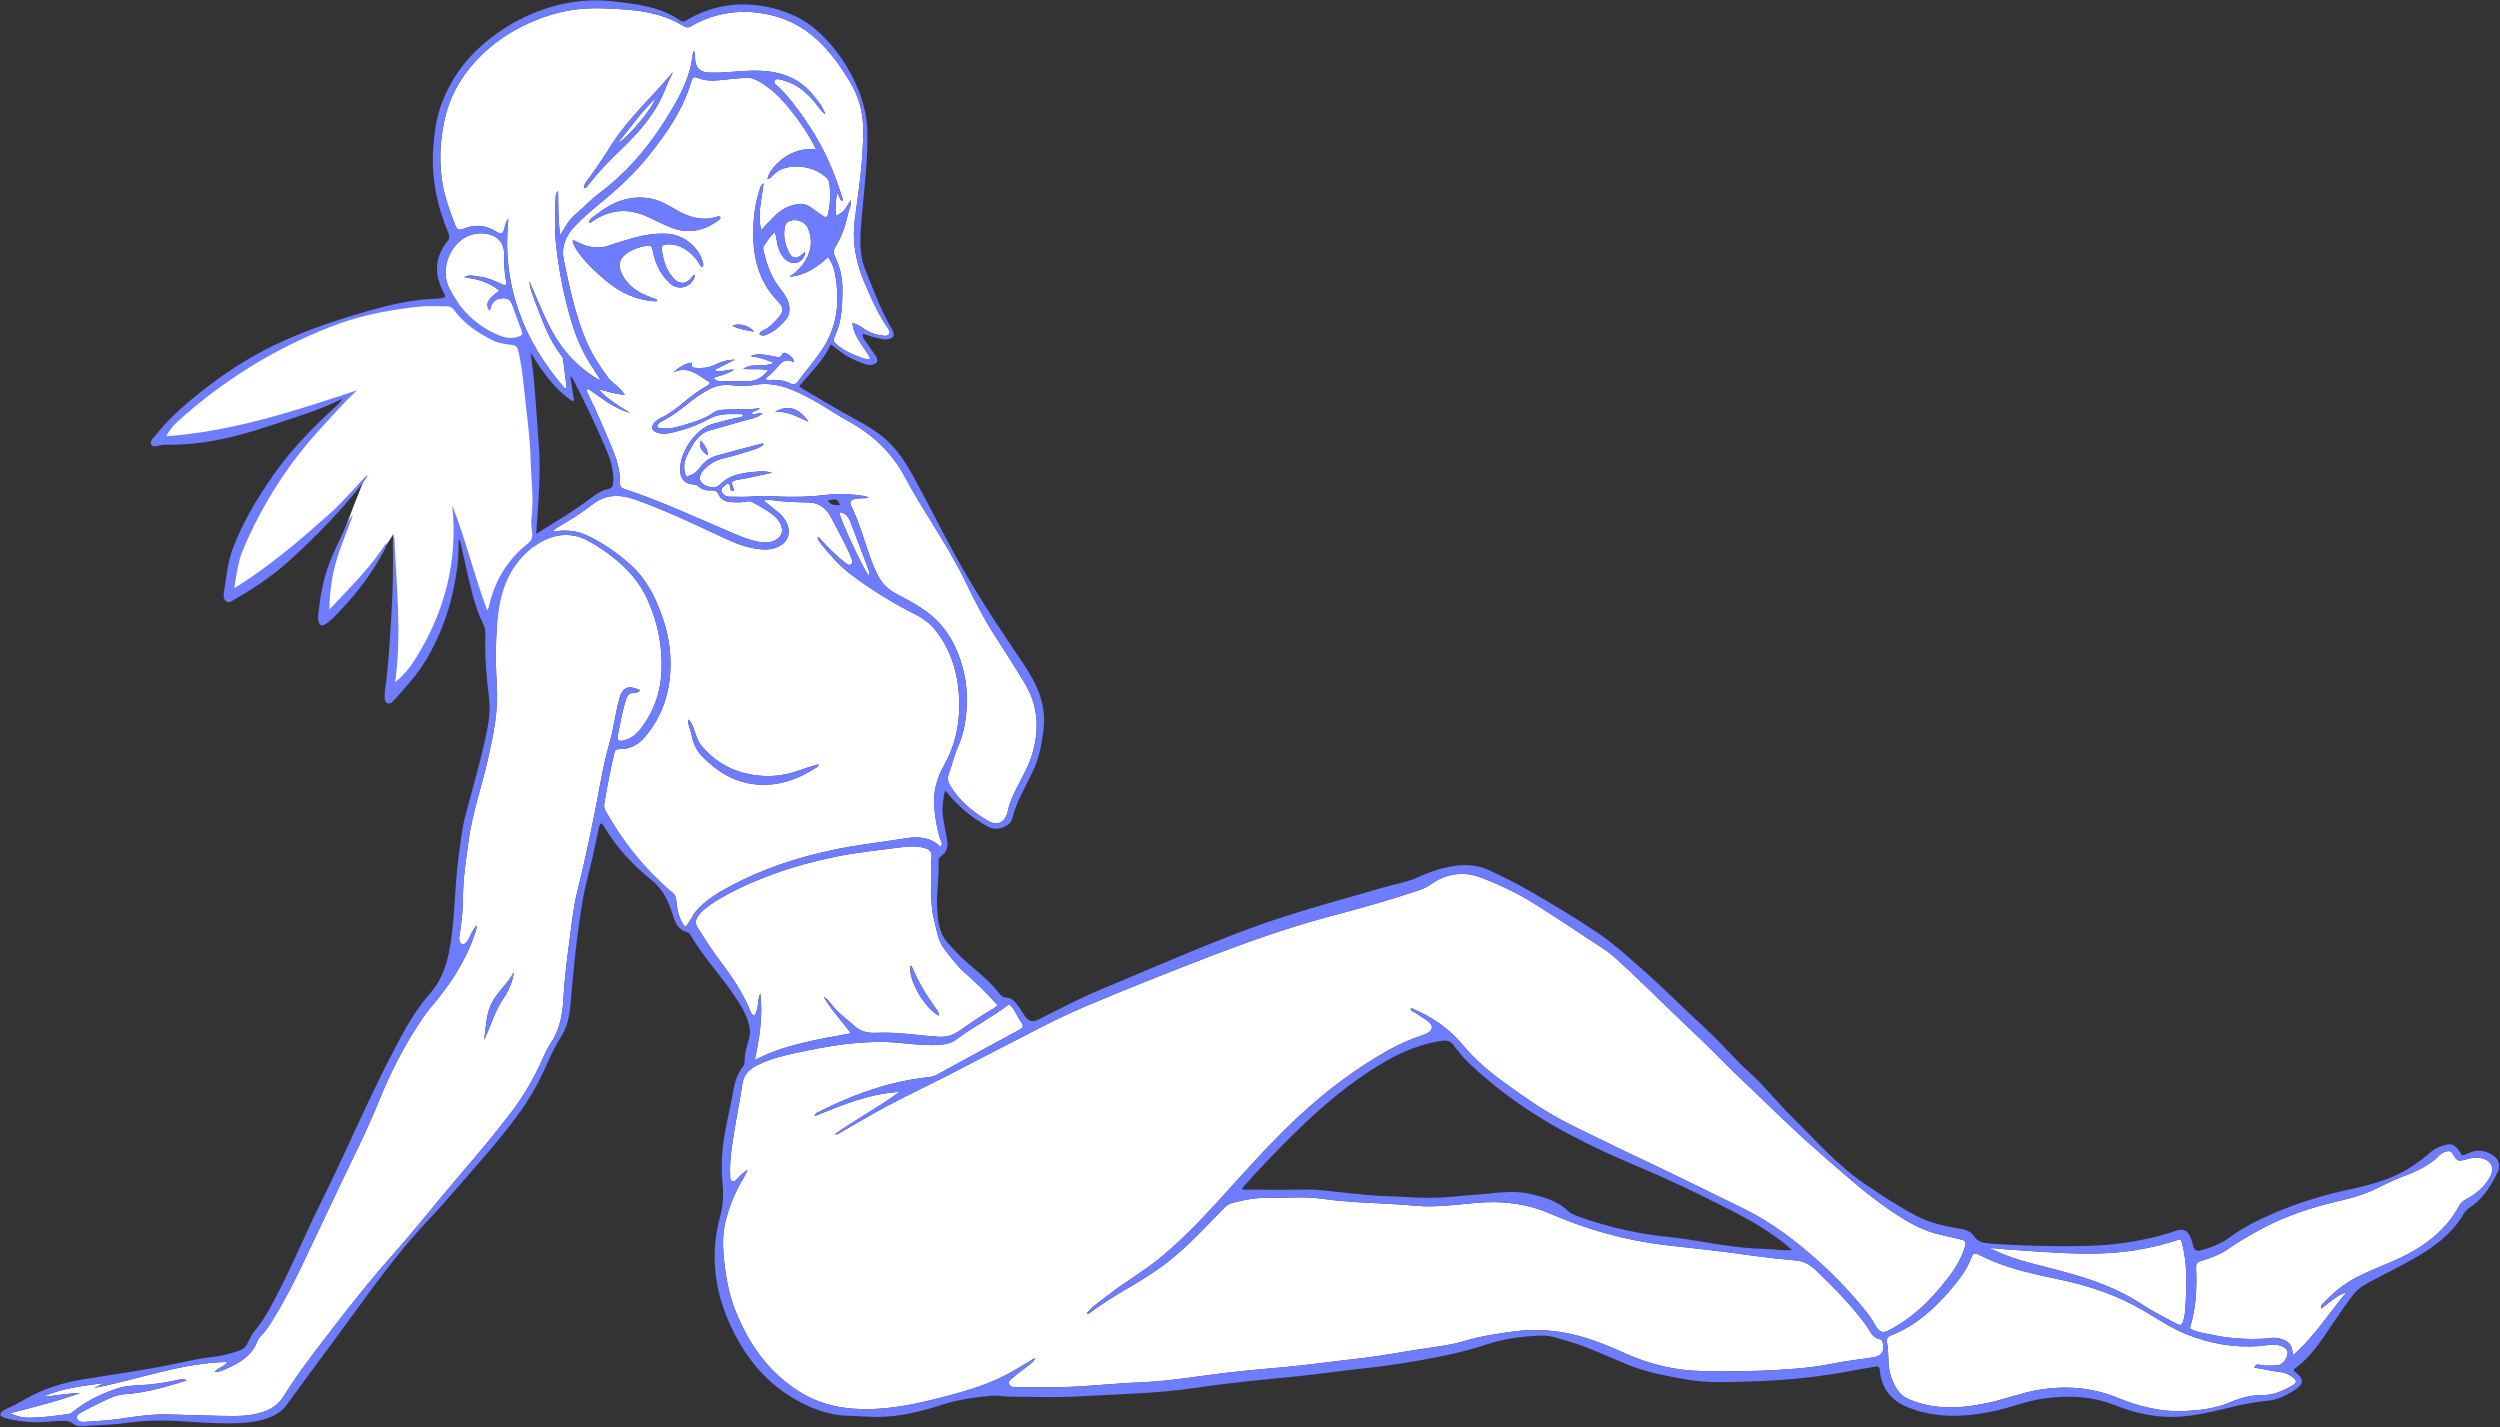 <?xml version="1.0" encoding="UTF-8"?> <svg xmlns="http://www.w3.org/2000/svg" width="1860" height="1062" viewBox="0 0 1860 1062" fill="none"><rect x="0" y="0" width="1860" height="1062" fill="#333333" stroke="none"/><g clip-path="url(#clip0_626_192)"><path d="M390.281 254.8C390.281 254.8 397.431 322.97 398.191 344.93C398.951 366.89 396.881 406.85 396.881 406.85L367.551 470.29L353.761 440.67C353.761 440.67 344.311 399.56 341.501 395.99C338.691 392.42 339.201 403.63 339.201 403.63C339.201 403.63 337.161 458.29 320.561 480.25C303.961 502.21 291.201 513.19 290.941 513.95C290.681 514.71 295.111 459.57 293.751 436.08C292.391 412.59 292.731 397.26 292.731 397.26C292.731 397.26 275.621 425.1 260.821 440.93C246.021 456.76 242.781 458.4 242.781 458.4C238.121 446.61 247.421 414.6 271.641 354.98C271.641 354.98 224.571 411.12 203.121 424.11C181.671 437.1 168.911 441.44 168.911 441.44C168.911 441.44 177.591 403.41 187.551 384.38C197.511 365.35 227.941 325.27 236.601 316.59C245.261 307.91 258.021 294.38 258.021 294.38C258.021 294.38 212.061 308.93 183.981 316.34C155.901 323.75 133.681 327.83 133.681 327.83L119.641 325.28C119.641 325.28 145.681 290.81 194.701 265.02C243.721 239.23 276.151 230.3 297.851 228C319.551 225.7 355.041 224.22 355.041 224.22C355.041 224.22 387.981 210.38 390.271 254.8H390.281Z" fill="white"></path><path d="M487.61 73.1C476.83 83.75 468.62 95.3 459.48 106.66C466.51 103.2 485.49 80.82 487.61 73.1Z" fill="white"></path><path d="M584.08 168.25C582.46 175.07 583.901 181.63 586.881 187.57C589.771 193.34 593.601 192.94 598.991 187.12C598.991 188.86 598.511 190.41 597.731 191.71L600.031 192.47C603.741 185.6 604.48 178.17 601.32 170.17C599.27 164.98 592.811 162.47 587.521 164.35C585.611 165.02 584.54 166.28 584.08 168.25Z" fill="white"></path><path d="M330.001 92.87C328.571 100.78 327.611 108.75 327.601 116.63C327.601 128.41 329.151 140.15 332.911 151.49C334.691 156.87 336.571 162.2 338.661 167.46C339.791 170.29 341.121 171.79 344.671 170.3C353.201 166.7 361.511 167.37 369.441 172.47C372.931 174.72 374.211 173.98 375.311 169.86C375.941 167.49 376.151 164.96 378.251 162.92C373.251 211.43 388.891 252.79 420.091 288.85C420.591 288.72 421.101 288.6 421.601 288.47C420.711 281.35 419.861 274.21 418.891 267.1C418.771 266.17 418.131 265.25 417.541 264.47C408.411 252.49 403.411 238.52 398.231 224.63C396.391 219.68 394.271 214.82 393.981 209.35C396.311 215.07 398.761 220.72 401.211 226.37C406.391 238.3 411.721 250.13 419.951 260.37C426.901 269.02 435.001 276.35 444.591 281.98C445.131 282.3 445.641 282.82 446.581 282.33C443.111 276.88 439.421 271.59 436.251 266.01C428.951 253.16 424.761 239.12 421.231 224.87C417.661 210.47 415.101 195.88 413.621 181.13C412.471 169.69 412.981 158.19 413.421 146.71C413.471 145.32 413.521 143.74 415.221 142.08C415.421 153.18 415.141 163.75 416.821 174.9C420.241 169.57 422.671 164.29 427.131 160.43C433.681 154.77 439.661 148.39 446.561 143.22C468.961 126.46 485.861 105.13 499.941 81.23C507.441 68.5 513.92 55.49 515.3 40.49C515.35 39.87 515.751 39.28 516.271 37.97C517.491 40.13 517.051 41.9 517.111 43.54C517.371 50.24 520.641 53.71 527.271 54C538.441 54.49 549.521 52.67 560.671 52.55C577.841 52.38 593.381 56.53 604.741 70.48C608.341 74.91 612.291 79.24 613.941 85.01C610.581 82.61 608.641 78.98 606.071 75.93C599.951 68.64 592.961 62.7 583.611 60.01C583.131 59.87 582.67 59.66 582.18 59.57C580.12 59.19 577.46 57.9 576.3 60.24C575.18 62.48 578.081 63.41 579.391 64.74C588.601 73.99 596.111 84.56 603.201 95.46C613.261 110.93 620.521 127.67 626.041 145.22C626.461 146.55 627.481 147.92 626.571 149.49C625.131 149.13 625.031 147.8 624.541 146.81C624.031 145.78 623.661 144.68 623.161 143.44C621.691 147.36 621.101 157.01 622.151 160.28C627.721 158.85 629.731 153.87 632.901 148.99C633.651 152.71 631.811 155.07 631.261 157.65C629.251 166.97 626.471 176.02 621.291 184.14C619.721 186.6 620.151 188.91 621.321 191.23C625.501 199.46 626.971 208.46 626.781 217.39C626.541 228.45 626.201 239.78 621.111 250.06C619.581 253.15 620.421 254.73 622.901 256.69C623.721 257.34 624.551 257.95 625.391 258.53C631.301 262.63 637.861 265.3 644.761 267.32C645.561 267.55 646.411 267.59 647.461 266.61C643.091 258.15 635.301 251.13 634.171 240.23C638.161 241.3 640.851 243.23 643.541 245.08C647.511 247.8 651.981 248.98 656.621 249.66C658.221 249.9 660.2 250.29 661.3 248.78C662.45 247.21 661.59 245.69 660.68 244.35C660.54 244.15 660.401 243.95 660.271 243.76C653.121 233.23 648.001 221.66 643.061 210.01C638.741 199.82 635.971 189.17 635.371 178.18C635.001 171.43 635.741 164.54 636.691 157.82C639.551 137.56 642.191 117.33 642.221 96.78C642.231 90.21 641.411 83.94 639.751 77.94C638.101 71.95 635.611 66.22 632.281 60.71C624.421 47.7 615.641 35.45 603.591 25.79C591.491 16.09 577.641 10.92 562.461 9.29C545.251 7.46 528.99 10.96 513.93 19.56C512.08 20.61 510.641 20.63 508.881 19.53C507.541 18.69 506.191 17.91 504.821 17.18C491.611 10.12 477.151 7.78 462.201 6.85C451.211 6.16 440.301 5.62 429.341 6.95C414.961 8.69 401.421 13.12 388.541 19.58C378.831 24.45 369.811 30.43 361.731 37.73C345.181 52.66 334.031 70.61 330.001 92.87ZM437.901 137.32C437.091 138.37 436.581 140.07 434.351 139.72C434.461 137.48 435.691 135.88 436.851 134.34C443.151 125.95 448.961 117.24 454.541 108.36C467.351 87.96 485.521 71.98 500.691 53.53C498.891 57.45 496.861 61.29 495.331 65.31C488.311 83.89 475.57 98.38 461.55 111.74C453.1 119.8 445.061 128.12 437.901 137.32Z" fill="white"></path><path d="M360.511 173.74C338.841 171.41 325.521 197.13 334.201 214.35C341.921 229.65 352.881 240.88 368.111 248.12C373.031 250.46 378.331 252.34 383.991 250.93C388.981 249.69 389.201 249.22 387.521 244.49C385.531 238.85 383.131 233.35 381.411 227.6C380.401 224.22 378.581 221.63 374.361 221.87C369.821 222.12 366.701 224.23 365.401 228.39C365.111 229.29 365.361 230.43 363.821 231.12C360.781 225.79 361.971 223.48 371.471 216.18C367.841 213.13 363.811 211 359.451 209.42C355.251 207.89 350.851 207.14 345.411 206.14C349.711 203.88 353.021 205.49 356.261 205.79C359.751 206.11 363.121 207.16 366.381 208.41C369.591 209.65 372.711 211.12 375.681 212.4C377.121 211.55 376.801 210.51 376.601 209.56C375.171 202.68 375.071 195.71 375.061 188.71C375.061 179.86 369.291 174.68 360.511 173.74Z" fill="white"></path><path d="M551.841 308.11C543.751 308.14 535.551 307.26 528.021 311.39C528.001 311.4 527.991 311.41 527.971 311.41C518.571 316.57 508.571 320.08 498.081 322.25C494.731 322.94 491.451 322.98 488.281 321.58C484.891 320.09 484.291 317.75 486.521 314.86C487.871 313.11 489.681 311.9 491.661 310.97C491.721 310.94 491.791 310.91 491.851 310.88C498.771 307.57 504.631 302.77 510.471 297.91C514.701 294.39 519.131 291.15 523.871 288.35C525.391 287.45 527.261 286.92 528.271 284.51C519.861 279.84 512.671 271.54 501.121 277.02C505.081 273.5 509.071 270.5 514.901 269.82C513.911 272.38 514.781 273.51 517.241 273.69C522.131 274.05 526.861 273.8 531.391 271.6C536.181 269.28 541.171 267.58 546.731 267.59C541.561 270.18 536.391 272.78 531.221 275.37C536.241 277.51 540.721 274.66 546.261 275.01C541.181 278.29 536.051 279.35 530.891 281.04C532.401 283.4 534.351 283.59 536.341 283.59C537.731 283.59 539.131 283.6 540.521 283.61C546.291 283.65 552.061 283.71 557.821 283.52C561.361 283.41 564.311 282.15 566.991 280.07C568.601 278.82 570.111 277.27 571.591 275.5C565.241 273.89 559.421 275.25 552.931 274.42C560.201 269.67 568.301 273.52 575.841 270.03C569.811 267.5 564.401 265.62 558.521 265.02C562.301 263.1 566.201 263.62 570.051 264.1C572.361 264.39 574.621 265.02 576.911 265.41C578.221 265.64 579.711 266.01 580.811 265.21C582.071 264.31 581.991 261.57 584.721 262.77C587.101 263.82 589.011 265.28 590.271 267.56C590.411 267.82 590.361 268.19 590.541 269.63C585.461 266.35 581.811 269.01 579.261 272.11C576.311 275.7 573.051 278.87 569.101 282.1C571.321 283.04 573.141 282.71 574.871 282.66C579.441 282.54 583.881 283.1 587.951 285.25C590.281 286.48 591.901 286.18 593.471 284.04C600.051 275.06 607.651 266.84 613.431 257.25C622.051 242.94 624.301 227.38 622.381 211.12C621.101 200.3 619.591 196.38 616.061 191.23C607.921 198.88 598.931 205.03 587.301 205.86C590.911 203.69 594.001 200.97 596.551 197.73C597.901 196.01 599.071 194.26 600.031 192.47L597.731 191.71C595.481 195.43 590.631 197 586.421 194.49C581.251 191.41 579.411 186.23 578.221 180.76C577.671 178.22 577.651 175.56 576.351 172.77C572.931 175.84 570.651 179.46 568.281 182.99C567.591 184.02 567.821 185.23 568.071 186.39C570.251 196.59 573.761 206.15 580.261 214.53C584.011 219.36 587.821 224.3 587.291 231.12C587.091 233.75 586.371 235.86 584.621 237.86C581.081 241.9 577.371 245.72 572.441 248.01C570.191 249.06 567.731 250.56 565.111 248.8C565.261 246.56 567.011 246.33 568.241 245.69C572.931 243.24 576.511 239.52 579.791 235.54C582.991 231.65 582.901 228.42 579.391 224.88C562.041 207.38 559.061 185.68 560.891 162.52C561.441 155.53 562.741 148.68 564.921 142.02C565.461 140.34 565.521 138.39 568.101 136.42C566.781 148.28 563.431 159.29 566.301 171.23C570.821 166.62 574.381 162.27 578.661 158.6C583.001 154.87 587.921 152.76 593.451 151.88C597.261 151.28 600.671 152.26 603.761 154.62C606.541 156.73 609.441 158.69 612.321 160.67C614.391 162.08 615.721 161.54 616.201 159.03C617.681 151.15 618.281 143.24 616.811 135.29C616.581 134.08 615.831 133.21 615.001 132.37C606.751 124.12 591.241 121.41 580.521 126.33C578.351 127.33 576.721 128.99 574.981 130.53C573.781 131.59 572.861 133.1 570.941 133.29C572.981 123.51 589.201 108.41 607.311 111.31C603.401 103.25 598.761 96.01 593.701 89.08C585.521 77.89 576.781 67.25 564.311 60.37C561.141 58.63 558.161 57.52 554.431 57.83C547.801 58.39 541.181 58.97 534.571 59.73C529.211 60.35 523.901 59.89 518.861 57.87C516.331 56.86 515.101 57.71 514.431 60.1C508.451 81.21 496.221 98.82 482.771 115.64C472.871 128.01 461.391 138.87 449.201 149.01C441.661 155.28 433.991 161.53 427.291 168.64C420.991 175.32 417.441 183.7 419.441 193.29C423.511 212.84 427.601 232.38 435.061 251.04C439.491 262.13 445.801 272.05 452.851 281.57C453.831 282.88 455.251 283.86 456.491 284.96C459.211 287.37 462.041 289.68 464.921 293.68C457.591 293.35 451.681 291.06 445.441 289.6C451.861 297.23 460.531 301.82 468.681 307.27C462.991 305.38 457.571 302.88 452.551 299.63C447.421 296.32 442.491 292.71 437.531 289.26C435.801 290.8 436.941 291.98 437.471 293.05C443.841 306.06 449.531 319.38 455.101 332.74C458.631 341.2 461.571 349.91 461.231 359.29C461.141 361.86 462.051 363.05 464.611 363.88C490.141 372.17 514.431 383.56 539.091 394.03C547.191 397.47 555.221 401.25 563.941 403.01C568.401 403.91 572.841 404.1 577.051 401.74C581.541 399.21 583.001 395.08 580.921 390.32C579.971 388.16 578.631 386.27 576.891 384.67C571.821 379.98 565.631 377 559.751 373.56C558.221 372.66 556.561 372.88 554.891 373.21C551.261 373.93 547.581 373.77 543.931 373.54C539.921 373.29 536.311 371.74 534.621 367.87C533.651 365.67 532.321 364.88 530.351 364.84C530.111 364.84 529.861 364.84 529.601 364.86C525.621 365.11 521.971 364.34 519.091 361.3C518.351 360.52 517.381 360.52 516.341 360.46C509.471 360.11 505.901 356.24 505.971 349.28C506.001 346.81 506.401 344.25 507.111 341.69C510.451 329.72 520.571 317.82 530.561 315.29C536.531 313.78 542.401 311.94 548.471 310.84C550.021 310.56 551.881 310.86 552.941 308.97C552.561 308.66 552.191 308.11 551.841 308.11ZM451.121 209.09C436.061 196.65 426.021 184.03 426.101 178.87C427.541 178.73 428.641 179.59 429.801 180.19C438.021 184.47 446.431 185.56 455.221 181.98C457.371 181.1 459.631 180.48 461.851 179.79C473.001 176.33 484.201 173.28 496.071 173.89C507.941 174.51 519.041 182.87 522.631 194.15C523.101 195.65 523.741 197.22 522.571 198.87C520.361 197.55 519.981 195.22 518.641 193.59C512.821 186.46 506.001 181.34 496.181 181.84C493.921 181.96 492.021 182.47 492.331 185.19C493.281 193.43 495.561 201.26 501.451 207.39C505.821 211.93 510.661 211.36 514.661 206.44C515.261 205.7 515.501 204.57 517.161 204.48C514.921 214.84 503.541 216.5 497.801 210.21C495.661 207.87 493.511 205.58 491.831 202.87C488.631 197.71 486.561 192.08 485.571 186.15C485.011 182.77 483.531 182.19 480.481 182.85C476.051 183.82 471.771 185.06 467.891 187.43C460.851 191.72 459.201 197.06 462.951 204.34C466.671 211.59 472.701 216.43 480.131 219.56C483.051 220.8 486.031 221.89 488.991 223.04C488.821 223.43 488.641 223.82 488.471 224.22C474.271 223.67 461.921 218.01 451.121 209.09ZM440.901 164.6C440.171 165.11 439.461 166.16 438.071 165.03C439.571 162.14 442.461 160.59 444.831 158.78C456.331 150 469.041 145.05 483.851 147.69C490.881 148.94 496.901 152.55 502.911 156.06C512.451 161.63 522.321 164.69 533.361 161.27C534.131 161.03 534.961 160.76 535.981 161.47C536.051 162.9 535.111 163.44 534.341 164C523.521 171.98 511.771 174.28 499.091 169.24C493.241 166.91 487.661 163.92 481.931 161.28C467.641 154.69 453.951 155.64 440.901 164.6ZM544.911 242.33C549.681 240.1 557.431 242.16 561.011 246.78C554.941 245.58 549.691 245 544.911 242.33Z" fill="white"></path><path d="M624.38 381.06C624.32 384.82 642.29 423.56 646.51 428.63C647.44 426.23 646.5 424.55 645.87 422.89C641.53 411.39 637.11 399.93 632.77 388.43C631.27 384.45 629.01 381.47 624.38 381.06Z" fill="white"></path><path d="M488.771 316.97C489.871 318.98 491.841 318.6 493.561 318.74C498.821 319.15 503.831 317.74 508.761 316.24C514.961 314.35 521.241 312.61 526.921 309.45C528.231 308.72 529.511 307.91 530.751 307.01C532.381 305.83 534.371 305.18 536.361 305C545.941 304.11 555.611 305.3 565.241 303.64C563.651 305.78 560.731 305.31 559.031 307.6C561.891 309.06 564.341 306.72 567.421 307.35C564.651 310.08 561.441 310.88 558.401 311.67C548.251 314.29 538.271 317.51 528.131 320.18C519.961 322.33 515.991 329.69 512.261 336.54C511.251 338.39 510.361 340.35 509.771 342.41C509.181 344.5 508.901 346.69 509.131 348.98C509.341 351.15 509.491 353.29 511.321 354.72C512.081 354.89 512.181 354.07 512.491 354C518.011 352.83 520.261 347.82 523.851 344.39C526.441 341.91 529.441 340.06 532.811 339.12C544.031 335.98 555.311 333.07 566.571 330.09C567.041 329.96 567.571 329.88 568.131 330.88C565.861 332.65 563.181 333.81 560.361 334.69C553.051 336.97 545.751 339.29 538.271 340.98C532.241 342.35 527.231 345.47 523.151 350.14C519.031 354.88 520.141 359.5 526.061 361.75C527.511 362.3 528.991 362.65 530.411 362.65C532.241 362.65 533.981 362.07 535.451 360.6C543.561 352.44 554.051 351.65 564.531 350.8C567.791 350.54 571.091 350.76 574.511 351.7C568.261 353.05 562.011 354.42 555.761 355.73C553.481 356.21 551.161 356.5 548.871 356.92C544.291 357.77 543.881 358.5 545.501 362.82C545.791 363.6 546.191 364.33 545.731 365.36C542.141 365.08 543.851 361.39 542.321 359.91C541.561 359.58 540.911 359.87 540.421 360.29C538.741 361.77 535.971 362.86 536.921 365.69C537.781 368.26 540.231 369.5 542.861 369.54C548.851 369.63 554.881 369.84 560.831 369.32C566.001 368.87 571.061 369.01 576.231 369.3C589.371 370.03 602.511 369.73 615.601 368.09C624.931 366.92 634.211 367.67 643.451 369.07C644.191 369.18 644.861 369.66 646.411 370.34C642.321 371.1 639.111 370.36 636.051 371.24C632.511 372.26 631.791 373.39 633.391 376.63C640.941 391.9 644.331 408.71 651.221 424.26C654.551 431.77 658.591 437.3 666.011 441.33C676.751 447.17 687.821 452.53 696.811 461.44C706.661 471.21 712.321 482.93 716.001 495.86C719.851 509.34 720.181 523.1 718.101 536.92C717.131 543.36 715.381 549.67 712.751 555.59C709.811 562.17 708.301 569.18 705.841 575.89C704.731 578.94 705.201 581.58 706.871 584.4C713.631 595.76 723.541 603.84 734.591 610.46C742.251 615.05 748.071 611.86 749.911 603.09C751.151 597.16 753.661 591.74 756.371 586.38C760.511 578.23 765.211 570.32 767.871 561.48C773.411 543.11 772.571 525.28 762.541 508.56C755.091 496.15 747.231 483.98 739.421 471.79C731.321 459.15 724.611 445.78 718.061 432.3C710.921 417.62 702.441 403.69 693.881 389.8C686.991 378.61 679.881 367.5 673.801 355.86C663.871 336.85 649.091 323.12 630.511 312.98C621.741 308.19 613.541 302.36 604.811 297.62C591.251 290.26 577.321 283.32 560.761 286.47C555.131 287.53 549.091 287.07 543.321 286.52C542.371 286.43 541.431 286.38 540.511 286.38C535.691 286.38 531.271 287.62 527.011 289.94C522.181 292.57 517.621 295.62 513.311 299.06C507.341 303.84 501.441 308.7 494.571 312.25C494.041 312.52 493.481 312.8 492.941 313.09C491.311 313.96 489.721 315.02 488.771 316.97ZM526.441 338.64C521.251 335.27 519.691 331.55 521.591 327.81C523.631 331.06 526.891 333.65 526.441 338.64ZM601.531 313.8C593.041 310.11 585.611 305.61 576.641 306.48C585.941 300.91 594.331 303.3 601.531 313.8Z" fill="white"></path><path d="M1489.2 929.26C1486.58 929.07 1483.96 928.78 1480.15 928.43C1490.97 934.01 1501.36 937.31 1511.96 940.07C1532.39 945.38 1553 950.14 1572.37 958.86C1579.96 962.28 1587.26 966.27 1594.21 970.84C1602.01 975.97 1610.38 980.08 1618.58 984.47C1622.75 986.71 1623.38 986.16 1624.68 981.57C1625.87 977.35 1625.97 972.98 1626.19 968.73C1626.98 953.95 1627.22 939.15 1623.33 924.65C1623.07 923.67 1622.78 922.73 1621.83 922.03C1608.85 926.29 1595.86 929.29 1582.74 930.98C1561.92 933.67 1540.93 932.71 1520.02 931.41C1509.74 930.77 1499.47 930 1489.2 929.26Z" fill="white"></path><path d="M1629.92 985.799C1629.69 986.579 1629.59 987.389 1629.39 988.339C1633.82 991.189 1638.91 991.619 1643.69 992.679C1657.07 995.649 1670.65 996.759 1684.37 995.969C1688.15 995.759 1691.85 994.729 1695.76 995.789C1703.23 997.809 1705.42 1000.35 1705.85 1008.42C1721.66 994.859 1732.6 977.149 1745.9 961.299C1738.61 963.709 1733.25 968.949 1727.17 973.439C1726.42 971.259 1727.78 970.339 1728.75 969.329C1735.91 961.809 1743.83 955.189 1753.1 950.429C1760.62 946.579 1768.39 943.299 1776.24 940.079C1798.23 931.039 1818.06 918.709 1829.87 896.769C1831.54 893.659 1834.75 892.329 1837.59 890.649C1843.44 887.189 1848.3 882.739 1851.85 876.949C1856.82 868.819 1853.76 862.639 1844.29 861.389C1841.07 860.959 1838.03 861.659 1834.95 862.539C1828.82 864.289 1827.94 863.899 1824.87 858.419C1823.9 856.669 1822.55 856.129 1820.73 856.529C1818.75 856.969 1816.79 857.689 1815.4 859.129C1807.25 867.509 1796.82 871.979 1786.2 875.909C1778.98 878.579 1772.32 882.329 1765.38 885.519C1752.85 891.289 1739.3 893.409 1726.18 897.089C1709.96 901.649 1694.28 907.649 1679.53 915.929C1672.41 919.919 1665.3 923.849 1658.66 928.639C1652.25 933.249 1644.84 935.949 1637.33 938.229C1634.58 939.059 1633.77 940.509 1633.89 943.319C1634.51 957.649 1634 971.899 1629.92 985.799Z" fill="white"></path><path d="M1407.39 993.33C1404.58 994.43 1403.25 995.97 1403.91 998.93C1405.35 1005.31 1404.49 1011.85 1405.53 1018.29C1406.52 1024.4 1408.63 1029.84 1412.17 1034.76C1414.44 1037.92 1417.51 1039.98 1421.22 1041.49C1440.64 1049.37 1460.23 1047.86 1480.09 1043.51C1492.3 1040.84 1503.99 1036.26 1516.34 1034.15C1536.66 1030.67 1556.42 1032.19 1575.6 1040.02C1591.16 1046.38 1607.27 1050.47 1624.18 1049.85C1636.31 1049.39 1648.34 1048.04 1659.76 1043.11C1667.25 1039.87 1675.13 1037.8 1683.51 1037.95C1691.6 1038.1 1698.73 1034.62 1705.6 1030.8C1709.14 1028.83 1708.98 1026.95 1705.6 1024.49C1703.02 1022.6 1700.32 1021.33 1696.99 1020.91C1690.47 1020.08 1684.03 1018.68 1677.1 1017.43C1678.41 1014.77 1679.83 1015.1 1681.08 1015.38C1685.37 1016.35 1689.71 1015.89 1694.03 1015.88C1697.56 1015.87 1701.48 1011.36 1701.97 1007.1C1702.3 1004.16 1700.26 1002.26 1695.98 1000.97C1690.95 999.46 1686.04 1001.11 1681.14 1001.47C1662.16 1002.86 1644.04 999.67 1626.48 992.58C1615.13 988 1605.08 981.08 1594.61 974.97C1575.39 963.74 1554.75 956.71 1533.09 952.12C1520.4 949.43 1507.68 946.83 1495.28 942.89C1487.48 940.41 1479.92 937.41 1472.64 933.68C1470.42 932.54 1468.27 931.49 1467.03 934.88C1463.53 944.44 1457.44 952.32 1450.89 959.92C1438.69 974.06 1425.08 986.39 1407.38 993.33H1407.39Z" fill="white"></path><path d="M539.881 908.28C537.881 916.39 537.581 925.09 538.341 933.58C539.601 947.71 541.831 961.74 547.081 974.96C556.861 999.62 571.501 1020.66 594.341 1035.19C606.991 1043.24 620.811 1047.17 635.751 1048.12C659.941 1049.67 683.041 1044.4 706.101 1038.23C718.661 1034.86 731.071 1031.16 742.911 1025.68C750.791 1022.04 758.151 1017.5 765.581 1013.05C766.931 1012.24 768.071 1010.95 770.441 1010.78C767.431 1014.87 763.481 1017.04 760.051 1019.78C757.581 1021.75 755.011 1023.6 752.651 1025.7C751.491 1026.74 749.931 1028 750.901 1029.94C751.731 1031.62 753.411 1032.01 755.141 1032.07C756.471 1032.11 757.801 1032.12 759.141 1032.12C771.301 1032.06 783.471 1032.32 795.611 1031.84C808.721 1031.31 821.801 1030.08 834.891 1029.18C840.031 1028.83 845.191 1028.64 850.331 1028.39C871.311 1027.39 891.971 1023.76 912.771 1021.3C927.131 1019.61 941.551 1018.41 955.961 1017.1C973.851 1015.48 991.621 1012.86 1009.46 1010.93C1029.32 1008.78 1048.86 1004.68 1068.63 1002C1075.71 1001.04 1082.81 999.71 1089.65 997.68C1101.68 994.11 1114.02 992.28 1126.37 990.59C1143.04 988.31 1159.53 989.74 1175.77 994.23C1187.38 997.43 1198.38 1002.1 1209.33 1007.01C1228.56 1015.64 1248.69 1020.22 1269.84 1020.05C1283.16 1019.95 1296.5 1020.42 1309.81 1019.84C1327.57 1019.07 1345.33 1018.15 1362.87 1014.64C1372.97 1012.62 1383.24 1011.4 1393.45 1009.95C1400.07 1009.01 1402.71 1004.83 1400.56 998.34C1400.29 997.52 1399.94 996.6 1399.1 996.48C1392.97 995.6 1391.39 989.99 1388.42 986.03C1376.92 970.64 1363.68 956.9 1349.65 943.84C1345.34 939.82 1340.76 938.12 1334.77 937.65C1318.04 936.33 1301.43 933.8 1284.79 931.62C1269.31 929.59 1253.73 928.14 1238.21 926.26C1208.73 922.69 1180.49 914.7 1153.28 902.92C1135.61 895.27 1117.22 893.22 1098.11 894.94C1083.05 896.28 1067.92 898.46 1052.79 897.05C1029.46 894.87 1005.97 895.14 982.701 891.76C969.871 889.89 956.751 891.5 943.761 891.19C934.481 890.97 925.551 892.6 916.681 895.02C914.341 895.66 912.571 896.83 910.861 898.58C897.241 912.49 884.151 926.97 868.701 938.96C859.091 946.43 848.731 952.81 838.221 958.92C829.151 964.2 820.331 969.87 811.801 975.99C810.951 976.6 810.291 977.86 808.521 977.16C813.161 971.46 819.231 967.68 824.761 963.33C836.811 953.86 850.241 946.31 862.141 936.64C878.201 923.59 892.531 908.73 906.431 893.47C926.041 871.93 945.231 849.99 966.641 830.19C986.611 811.73 1008.13 795.38 1031.93 781.94C1040.57 777.05 1049.38 773.1 1058.71 770.04C1059.81 769.67 1060.94 769.29 1061.95 768.74C1066.15 766.42 1066.58 763 1062.77 760.08C1059.48 757.55 1055.83 755.49 1052.38 753.17C1051.34 752.47 1049.79 752.28 1049.52 750.66C1050.6 749.74 1051.42 750.67 1052.25 751.03C1066.39 757.14 1078.71 765.78 1088.54 777.7C1097.3 788.33 1107.73 797.08 1118.79 805.12C1133.06 815.5 1147.46 825.74 1163.11 833.98C1174.3 839.87 1185.8 845.18 1197.14 850.77C1214.91 859.53 1232.94 867.72 1250.72 876.46C1266.25 884.1 1281.84 891.61 1297.36 899.27C1318.18 909.55 1336.33 923.35 1353.47 938.82C1366.73 950.8 1378.85 963.74 1389.91 977.72C1392.1 980.48 1393.77 983.54 1395.54 986.55C1398.42 991.43 1400.87 992.11 1405.82 989.5C1419.42 982.35 1430.93 972.57 1440.89 961.01C1447.73 953.07 1454.5 945.01 1458.96 935.38C1460.14 932.82 1461.06 930.13 1462.02 927.47C1463.11 924.47 1462.1 922.78 1458.87 922.13C1454.14 921.17 1449.5 919.82 1444.77 918.87C1430.72 916.05 1418.72 908.85 1407.12 901.01C1386.53 887.09 1368.29 870.26 1349.61 853.95C1330.91 837.62 1313.56 819.89 1295.47 802.94C1283.44 791.66 1272.23 779.57 1260.18 768.33C1239.87 749.36 1220.52 729.37 1199.72 710.93C1196.63 708.2 1193.08 705.95 1189.62 703.68C1173.75 693.25 1157.98 682.69 1141.91 672.59C1129.06 664.51 1115.29 657.92 1101.13 652.69C1088.38 647.97 1075.51 649.97 1064.18 658.2C1060.72 660.71 1056.78 661.97 1052.86 663.27C1032.78 669.92 1012.42 675.68 991.981 681.07C960.371 689.41 929.601 700.21 899.141 711.95C868.381 723.79 837.731 735.93 807.381 748.79C792.201 755.22 777.491 762.62 762.901 770.27C747.861 778.16 732.621 785.68 717.641 793.66C698.531 803.84 678.841 812.87 659.731 823.03C647.981 829.28 636.591 836.19 625.001 842.75C624.071 843.28 623.271 844.34 621.141 843.81C637.091 832.57 653.921 823.69 669.251 812.37C647.001 813.57 626.871 821.99 606.141 830.34C606.491 827.98 608.181 827.78 609.291 827.21C635.301 813.94 662.491 804.4 691.701 801.3C693.741 801.08 695.531 800.44 697.321 799.46C717.611 788.35 737.901 777.23 758.271 766.26C761.211 764.68 761.801 763.23 759.801 760.54C756.571 756.2 755.091 750.64 750.771 747.15C738.141 756.8 724.111 763.89 711.611 773.29C707.621 776.29 702.981 777.12 698.001 777.41C684.291 778.21 670.831 775.37 657.161 775.21C638.161 774.98 619.701 777.66 601.241 781.47C591.131 783.55 581.001 785.47 571.291 789.08C568.491 790.13 565.721 791.31 563.051 792.66C557.311 795.57 553.321 799.6 552.281 806.54C549.981 821.83 546.771 836.98 544.631 852.29C543.581 859.81 542.871 867.49 543.251 875.17C543.321 876.47 543.071 878.01 544.551 878.69C546.231 879.47 547.421 878.29 548.421 877.19C550.761 874.6 553.251 872.21 556.281 870.27C554.411 875.01 551.391 879.08 549.131 883.58C545.151 891.51 541.951 899.84 539.881 908.28Z" fill="white"></path><path d="M519.43 681.47C517.33 684.34 517.11 687.2 519.07 690.26C523.9 697.82 528.68 705.43 534.07 712.62C543.57 725.28 552.67 738.19 558.61 753.01C559.04 754.08 559.42 755.23 561.32 755.64C564.66 750.86 563.17 744.9 565.63 739.08C567.8 756.41 564.93 772.34 561.59 788.65C584.02 777.05 608.3 773.34 633.05 768.82C626.11 759.2 618.31 751.3 612.84 741.67C616.16 743.41 618.07 746.57 620.26 749.26C624.64 754.63 630.36 758.36 635.3 762.98C640.49 767.84 646.06 768.69 652.55 768.41C667.89 767.76 683.041 770.36 698.291 771.36C704.481 771.77 709.58 770 714.55 766.45C721.71 761.32 729.01 756.36 736.59 751.82C738.51 750.66 740.831 749.87 742.021 747.58C734.511 739.3 726.681 731.45 718.271 724.17C712.201 718.91 707.46 712.44 702.6 706.11C697.75 699.79 696.95 692.02 695.01 684.65C691.86 672.7 693.11 660.52 692.97 648.41C692.93 644.75 692.8 641.07 693.08 637.43C693.39 633.43 691.36 631.84 687.85 630.88C681.58 629.15 675.341 629.71 669.041 630.53C653.061 632.6 637.02 634.22 621.2 637.49C593.01 643.32 565.88 652.08 540.47 665.81C534.61 668.98 528.961 672.46 523.791 676.71C522.091 678.1 520.71 679.72 519.43 681.47ZM698.37 755.71C687.41 749.54 675.73 728.84 677.24 718.56C678.09 718.47 678.38 719.12 678.63 719.71C683.31 730.8 689.51 741.02 696.59 750.72C697.6 752.1 698.81 753.58 698.37 755.71Z" fill="white"></path><path d="M7.45 1051.47C12.07 1053.73 16.83 1054.8 21.68 1054.78C31.33 1054.74 40.9 1053.45 50.45 1052.09C51.8 1051.9 52.941 1051.46 54.041 1050.56C64.061 1042.3 75.61 1036.78 87.85 1032.84C94.48 1030.71 101.65 1030.82 108.59 1030.28C116.75 1029.63 124.76 1028.37 132.72 1026.58C134.46 1026.19 136.25 1025.59 138.92 1027.09C131.63 1029.21 125.1 1031.31 118.46 1032.97C109.9 1035.12 101.24 1036.74 92.39 1037.32C87.36 1037.65 82.701 1039.74 78.171 1041.84C72.43 1044.5 66.77 1047.34 61.21 1050.35C59.26 1051.41 56.45 1052.86 57.23 1055.43C57.95 1057.85 61.04 1058.02 63.3 1057.86C72.25 1057.24 81.25 1056.83 90.11 1055.48C101.81 1053.7 113.61 1051.99 125.33 1052.34C138.28 1052.72 151.27 1053.17 164.22 1053.41C174.71 1053.61 185.48 1053.99 195.86 1050.48C202.35 1048.27 207.42 1044.65 210.97 1038.92C222.04 1021.06 235.01 1004.56 247.77 987.93C262.35 968.93 277.3 950.24 293.25 932.3C309.93 913.54 325.42 893.72 341.75 874.64C354.84 859.34 367.87 844 380.05 827.96C389.35 815.73 397.04 802.54 403.36 788.54C405.27 784.3 407.17 779.98 409.73 776.14C416.28 766.35 418.47 755.42 419.11 743.97C419.91 729.69 421.56 715.48 423.5 701.32C425.21 688.81 426.32 676.15 429.37 663.9C436.29 636.11 442.02 608.09 447.19 579.94C448.87 570.78 450.92 561.68 453.52 552.73C456.63 542 457.8 530.85 460.73 520.08C463.12 511.28 467.24 509.4 476.16 513.5C475.01 515.37 473.1 515.33 471.42 515.43C468.52 515.59 466.85 517.06 465.97 519.73C462.95 528.92 461.41 538.45 459.5 547.9C458.97 550.57 460.25 551.54 462.93 551.1C468.51 550.16 472.71 547.12 476.15 542.8C486.34 530 491.5 515.42 492.16 499.06C492.92 480.21 489.27 462.3 481.35 445.26C473.49 428.35 460.11 416.55 444.84 406.59C442.47 405.05 439.95 403.75 437.48 402.36C422.63 394.05 407.05 398.62 395.66 407.8C380.69 419.86 373.56 435.82 371 454.66C368.5 473.11 368.52 491.59 369.66 509.97C370.82 528.94 367.06 546.93 362.95 565.12C358.52 584.75 351.73 603.85 348.89 623.82C346.77 638.77 344.41 653.77 344.45 668.94C344.47 677.8 343.21 686.51 342.05 695.24C341.94 696.07 341.59 696.89 341.63 697.69C341.71 699.52 341.75 701.74 343.77 702.33C345.79 702.92 347.08 701.17 348.05 699.57C350.26 695.94 351.55 691.79 354.51 688.5C354.81 691.56 353.45 694.18 352.51 696.88C345.51 716.84 333.78 733.93 320.2 749.87C316.18 754.58 312.85 759.76 309.54 764.95C298.52 782.24 289.44 800.53 281.75 819.54C276.07 833.58 269.63 847.28 263.03 860.92C249.92 888.04 237.18 915.35 224.19 942.52C217.65 956.2 210.57 969.59 202.63 982.51C200.28 986.35 197.87 990.14 194.65 993.34C193.35 994.64 192.13 996.07 191.5 997.8C187.59 1008.42 178.77 1013.64 169.21 1017.96C166.46 1019.21 163.66 1020.7 159.69 1020.82C162.35 1017.18 166.79 1017.14 169.13 1013.29C134.68 1014 103.13 1026.28 70.281 1032.56L77.66 1028.93C62.1 1031.1 46.43 1032.61 31.93 1039.21C41.19 1038.51 50.27 1036.58 59.6 1036.42C42.6 1042.62 25.06 1046.85 7.45 1051.47ZM360.17 773.83C361.57 764.8 361.49 755.46 365.43 747.17C369.64 738.34 377.57 732 382.26 723.39C381.39 730.5 378.7 736.7 374.87 742.37C371.59 747.23 368.96 752.36 366.86 757.83C364.78 763.22 362.41 768.5 360.17 773.83Z" fill="white"></path><path d="M441.53 374.81C432.69 381.62 423.17 387.47 413.57 393.16C412.88 393.57 412.29 394.15 411.52 394.75C412.69 395.95 413.79 395.14 414.81 395.05C422.53 394.31 429.78 394.98 437.09 398.52C448.93 404.24 459.54 411.54 469.21 420.28C481.03 430.96 487.89 444.72 492.96 459.57C496.66 470.38 498.77 481.54 498.86 492.83C499.03 513.59 493.29 532.58 479.51 548.64C474.56 554.4 468.27 557.48 460.68 557.33C458.22 557.28 457.5 558.26 457.02 560.3C454.09 572.77 451.69 585.35 449.57 597.98C448.99 601.43 451 604.08 452.55 606.76C462.89 624.57 475.24 640.82 490.24 655C493.38 657.97 496.32 661.17 499.86 663.71C502.18 665.38 502.96 667.62 503.23 670.53C503.85 677.26 505.11 683.92 509.81 689.72C513.49 686.05 514.79 681.44 517.84 677.92C524.98 669.65 534.08 664.22 543.5 659.19C567.48 646.39 593.02 638.02 619.55 632.38C637.48 628.57 655.69 626.6 673.76 623.72C683.08 622.24 692.42 622.66 699.71 630.06C701.64 627.95 700.31 626.48 699.82 625.02C697.09 616.92 695.721 608.52 695.041 600.09C694.151 589 697.18 578.54 702.59 568.98C710.11 555.72 713.45 541.36 713.66 526.44C713.96 505.5 709.23 485.72 696.01 468.86C692.02 463.77 686.7 459.92 680.78 456.97C663.6 448.41 647.39 438.23 632.14 426.61C623.77 420.23 616.94 412.19 610.36 404C609.45 402.88 608.48 401.68 608.28 399.73C609.88 399.7 610.22 400.97 610.9 401.7C616.45 407.69 622.16 413.51 628.66 418.49C629.95 419.47 631.41 421.01 633.08 419.86C634.71 418.73 634 416.78 633.43 415.25C630.63 407.74 626.53 400.85 622.95 393.71C621.24 390.29 619.37 386.95 617.49 383.61C613.92 377.26 608.261 373.85 601.171 373.79C591.671 373.7 582.23 373.25 572.82 371.92C571.53 371.74 570.19 371.9 568.88 371.9C568.76 372.18 568.64 372.47 568.53 372.76C571.63 375.23 574.74 377.68 577.83 380.16C581.38 383.01 584.42 386.22 585.97 390.67C588.25 397.21 586.09 402.96 579.95 406.27C574.37 409.28 568.41 409.17 562.41 408.25C552.06 406.67 542.72 402.16 533.38 397.79C513.18 388.32 492.96 378.81 471.9 371.44C461.76 367.89 451.08 367.46 441.53 374.81ZM514.19 545.6C513.46 542.21 511.59 539.02 512.22 535.29C514.51 537.38 515.47 540.14 516.44 542.91C517.93 547.14 519.12 551.51 522.08 555.06C530.46 565.07 541.12 571.9 553.57 575.11C567.5 578.69 581.58 578.12 595.28 572.95C599.7 571.28 604.301 570.06 609.041 568.56C608.851 570.59 607.54 570.89 606.62 571.47C593.72 579.65 580.13 584.72 564.31 583.74C546.98 582.66 533.8 574.34 522.21 562.54C517.67 557.92 515.53 551.83 514.19 545.6Z" fill="white"></path><path d="M116.101 323.46C114.411 325.6 111.131 328.02 112.431 330.53C113.861 333.28 117.511 331.39 120.221 331.1C121.211 330.99 122.211 330.86 123.201 330.88C149.721 331.39 175.061 325.39 199.961 317.01C218.071 310.91 236.501 305.7 254.811 296.66L254.001 294.22C210.981 308.47 168.551 321.25 123.761 324.6C125.841 320.1 128.851 316.65 132.221 313.6C165.641 283.35 203.261 259.94 245.271 243.39C250.031 241.51 254.841 239.84 259.671 238.34L258.881 235.82C237.211 242.53 215.931 250.37 195.761 260.99C176.231 271.26 158.341 283.95 141.411 298.08C132.181 305.77 123.551 314.03 116.101 323.46Z" fill="#6E7CFF"></path><path d="M283.511 413.72C285.261 410.61 287.321 407.61 287.451 403.77C275.651 422.37 259.951 437.45 245.081 453.47C245.191 441.08 246.841 429.09 250.231 417.31C253.611 405.56 258.671 394.42 262.661 382.87C259.081 386.71 257.471 391.6 255.271 396.15C249.921 407.24 244.601 418.32 241.401 430.32C238.901 439.69 237.601 449.22 236.631 458.81C236.521 459.94 236.691 461.16 237.011 462.26C237.951 465.6 239.511 466.21 242.471 464.19C247.191 460.98 250.901 456.65 254.761 452.52C265.811 440.69 275.571 427.87 283.511 413.72Z" fill="#6E7CFF"></path><path d="M272.961 353.59C263.161 363.89 253.921 374.74 243.181 384.11C232.401 393.52 221.701 403.02 210.461 411.88C199.161 420.79 187.671 429.42 174.291 437.57C176.071 427.02 177.121 417.59 180.851 408.84C195.121 375.34 214.361 345.03 239.111 318.19C247.531 309.05 255.681 299.66 265.551 290.37C261.691 291.66 257.841 292.95 254.001 294.21L254.811 296.66C253.111 299.69 251.271 301.04 249.661 302.52C232.941 317.85 217.061 334 204.011 352.6C191.771 370.06 180.601 388.2 173.141 408.36C169.221 418.93 168.331 430.08 166.541 441.07C166.161 443.39 166.371 446.12 168.361 447.47C170.331 448.81 172.551 447.14 174.371 446.08C188.671 437.83 202.391 428.75 214.701 417.65C234.151 400.14 252.361 381.44 268.651 360.93C270.201 358.98 271.641 356.93 273.101 354.91C273.281 354.67 273.271 354.29 272.961 353.59Z" fill="#6E7CFF"></path><path d="M365.431 747.17C361.491 755.46 361.571 764.8 360.171 773.83C362.411 768.5 364.781 763.22 366.861 757.83C368.961 752.36 371.591 747.23 374.871 742.37C378.701 736.7 381.391 730.5 382.261 723.39C377.571 732 369.641 738.34 365.431 747.17Z" fill="#6E7CFF"></path><path d="M436.85 134.34C435.69 135.88 434.46 137.48 434.35 139.72C436.58 140.07 437.091 138.37 437.901 137.32C445.061 128.12 453.1 119.8 461.55 111.74C475.57 98.38 488.31 83.89 495.33 65.31C496.86 61.29 498.89 57.45 500.69 53.53C485.52 71.98 467.351 87.96 454.541 108.36C448.961 117.24 443.15 125.95 436.85 134.34ZM459.48 106.66C468.62 95.3 476.83 83.75 487.61 73.1C485.49 80.82 466.51 103.2 459.48 106.66Z" fill="#6E7CFF"></path><path d="M444.831 158.78C442.461 160.59 439.571 162.14 438.071 165.03C439.461 166.16 440.171 165.11 440.901 164.6C453.951 155.64 467.641 154.69 481.931 161.28C487.661 163.92 493.241 166.91 499.091 169.24C511.771 174.28 523.521 171.98 534.341 164C535.111 163.44 536.051 162.9 535.981 161.47C534.961 160.76 534.131 161.03 533.361 161.27C522.321 164.69 512.451 161.63 502.911 156.06C496.901 152.55 490.881 148.94 483.851 147.69C469.041 145.05 456.331 150 444.831 158.78Z" fill="#6E7CFF"></path><path d="M526.921 309.45C521.241 312.61 514.961 314.35 508.761 316.24C503.831 317.74 498.821 319.15 493.561 318.74C491.841 318.6 489.871 318.98 488.771 316.97C489.721 315.02 491.311 313.96 492.941 313.09L491.851 310.88C491.791 310.91 491.721 310.94 491.661 310.97C489.681 311.9 487.871 313.11 486.521 314.86C484.291 317.75 484.891 320.09 488.281 321.58C491.451 322.98 494.731 322.94 498.081 322.25C508.571 320.08 518.571 316.57 527.971 311.41L526.921 309.45Z" fill="#6E7CFF"></path><path d="M510.301 15.329C508.781 16.239 507.561 16.279 506.191 15.329C506.171 15.309 506.141 15.3 506.121 15.28L504.821 17.189C506.191 17.919 507.541 18.7 508.881 19.54C510.641 20.64 512.081 20.619 513.931 19.57C528.991 10.97 545.251 7.47 562.461 9.3C577.641 10.93 591.491 16.099 603.591 25.799C615.641 35.459 624.421 47.709 632.281 60.719C635.611 66.23 638.101 71.96 639.751 77.95L642.181 77.26C634.221 48.9 612.541 21.849 592.431 12.37C582.661 7.76 572.671 4.87 561.911 3.76C543.301 1.84 526.221 5.83 510.301 15.339V15.329Z" fill="#6E7CFF"></path><path d="M497.8 210.21C503.54 216.5 514.92 214.84 517.16 204.48C515.5 204.57 515.26 205.7 514.66 206.44C510.66 211.36 505.82 211.93 501.45 207.39C495.56 201.26 493.28 193.43 492.33 185.19C492.02 182.47 493.92 181.96 496.18 181.84C506 181.34 512.82 186.46 518.64 193.59C519.98 195.22 520.36 197.55 522.57 198.87C523.74 197.22 523.1 195.65 522.63 194.15C519.04 182.87 507.94 174.51 496.07 173.89C484.2 173.28 473 176.33 461.85 179.79C459.63 180.48 457.37 181.1 455.22 181.98C446.43 185.56 438.02 184.47 429.8 180.19C428.64 179.59 427.54 178.73 426.1 178.87C426.02 184.03 436.06 196.65 451.12 209.09C461.92 218.01 474.27 223.67 488.47 224.22C488.64 223.82 488.82 223.43 488.99 223.04C486.03 221.89 483.05 220.8 480.13 219.56C472.7 216.43 466.67 211.59 462.95 204.34C459.2 197.06 460.85 191.72 467.89 187.43C471.77 185.06 476.05 183.82 480.48 182.85C483.53 182.19 485.01 182.77 485.57 186.15C486.56 192.08 488.63 197.71 491.83 202.87C493.51 205.58 495.66 207.87 497.8 210.21Z" fill="#6E7CFF"></path><path d="M513.31 299.06C517.62 295.62 522.18 292.57 527.01 289.94C531.27 287.62 535.69 286.38 540.51 286.38V283.61C539.13 283.6 537.73 283.59 536.34 283.59C534.35 283.59 532.401 283.4 530.891 281.04C536.051 279.35 541.18 278.29 546.26 275.01C540.72 274.66 536.24 277.51 531.22 275.37C536.39 272.78 541.56 270.18 546.73 267.59C541.17 267.58 536.181 269.28 531.391 271.6C526.861 273.8 522.13 274.05 517.24 273.69C514.78 273.51 513.911 272.38 514.901 269.82C509.071 270.5 505.08 273.5 501.12 277.02C512.67 271.54 519.861 279.84 528.271 284.51C527.261 286.92 525.39 287.45 523.87 288.35C519.13 291.15 514.7 294.39 510.47 297.91C504.63 302.77 498.77 307.57 491.85 310.88L492.94 313.09C493.48 312.8 494.04 312.52 494.57 312.25C501.44 308.7 507.34 303.84 513.31 299.06Z" fill="#6E7CFF"></path><path d="M521.59 327.81C519.69 331.55 521.25 335.27 526.44 338.64C526.89 333.65 523.63 331.06 521.59 327.81Z" fill="#6E7CFF"></path><path d="M512.261 336.54C515.991 329.69 519.961 322.33 528.131 320.18C538.271 317.51 548.251 314.29 558.401 311.67C561.441 310.88 564.651 310.08 567.421 307.35C564.341 306.72 561.891 309.06 559.031 307.6C560.731 305.31 563.651 305.78 565.241 303.64C555.611 305.3 545.941 304.11 536.361 305C534.371 305.18 532.381 305.83 530.751 307.01C529.511 307.91 528.231 308.72 526.921 309.45L527.971 311.41C527.971 311.41 528.001 311.41 528.021 311.39C535.551 307.26 543.751 308.14 551.841 308.11C552.191 308.11 552.561 308.66 552.941 308.97C551.881 310.86 550.021 310.56 548.471 310.84C542.401 311.94 536.531 313.78 530.561 315.29C520.571 317.82 510.451 329.72 507.111 341.69L509.771 342.41C510.361 340.35 511.251 338.39 512.261 336.54Z" fill="#6E7CFF"></path><path d="M566.571 330.089C555.311 333.069 544.031 335.979 532.811 339.119C529.441 340.059 526.441 341.909 523.851 344.389C520.261 347.819 518.011 352.829 512.491 353.999C512.181 354.069 512.081 354.889 511.321 354.719C509.491 353.289 509.341 351.149 509.131 348.979C508.901 346.689 509.181 344.499 509.771 342.409L507.111 341.689C506.401 344.249 506.001 346.809 505.971 349.279C505.901 356.239 509.471 360.109 516.341 360.459C517.381 360.519 518.351 360.519 519.091 361.299C521.971 364.339 525.621 365.109 529.601 364.859C529.861 364.839 530.111 364.839 530.351 364.839L530.411 362.649C528.991 362.649 527.511 362.299 526.061 361.749C520.141 359.499 519.031 354.879 523.151 350.139C527.231 345.469 532.241 342.349 538.271 340.979C545.751 339.289 553.051 336.969 560.361 334.689C563.181 333.809 565.861 332.649 568.131 330.879C567.571 329.879 567.041 329.959 566.571 330.089Z" fill="#6E7CFF"></path><path d="M561.011 246.78C557.431 242.16 549.681 240.1 544.911 242.33C549.691 245 554.941 245.58 561.011 246.78Z" fill="#6E7CFF"></path><path d="M552.931 274.42C559.421 275.25 565.241 273.89 571.591 275.5C570.111 277.27 568.601 278.82 566.991 280.07L569.101 282.1C573.051 278.87 576.311 275.7 579.261 272.11C581.811 269.01 585.461 266.35 590.541 269.63C590.361 268.19 590.411 267.82 590.271 267.56C589.011 265.28 587.101 263.82 584.721 262.77C581.991 261.57 582.071 264.31 580.811 265.21C579.711 266.01 578.221 265.64 576.911 265.41C574.621 265.02 572.361 264.39 570.051 264.1C566.201 263.62 562.301 263.1 558.521 265.02C564.401 265.62 569.811 267.5 575.841 270.03C568.301 273.52 560.201 269.67 552.931 274.42Z" fill="#6E7CFF"></path><path d="M576.641 306.48C585.611 305.61 593.041 310.11 601.531 313.8C594.331 303.3 585.941 300.91 576.641 306.48Z" fill="#6E7CFF"></path><path d="M609.041 568.56C604.301 570.06 599.701 571.28 595.281 572.95C581.581 578.12 567.501 578.69 553.571 575.11C541.121 571.9 530.461 565.07 522.081 555.06C519.121 551.51 517.931 547.14 516.441 542.91C515.471 540.14 514.511 537.38 512.221 535.29C511.591 539.02 513.461 542.21 514.191 545.6C515.531 551.83 517.671 557.92 522.211 562.54C533.801 574.34 546.981 582.66 564.311 583.74C580.131 584.72 593.721 579.65 606.621 571.47C607.541 570.89 608.851 570.59 609.041 568.56Z" fill="#6E7CFF"></path><path d="M628.661 418.49C622.161 413.51 616.451 407.69 610.901 401.7C610.221 400.97 609.881 399.7 608.281 399.73C608.481 401.68 609.451 402.88 610.361 404C616.941 412.19 623.771 420.23 632.141 426.61C647.391 438.23 663.601 448.41 680.781 456.97C686.701 459.92 692.021 463.77 696.011 468.86C709.231 485.72 713.961 505.5 713.661 526.44C713.451 541.36 710.111 555.72 702.591 568.98C697.181 578.54 694.151 589 695.041 600.09C695.721 608.52 697.091 616.92 699.821 625.02C700.311 626.48 701.641 627.95 699.711 630.06C692.421 622.66 683.081 622.24 673.761 623.72C655.691 626.6 637.481 628.57 619.551 632.38C593.021 638.02 567.481 646.39 543.501 659.19C534.081 664.22 524.981 669.65 517.841 677.92C514.791 681.44 513.491 686.05 509.811 689.72C505.111 683.92 503.851 677.26 503.231 670.53C502.961 667.62 502.181 665.38 499.861 663.71C496.321 661.17 493.381 657.97 490.241 655C475.241 640.82 462.891 624.57 452.551 606.76C451.001 604.08 448.991 601.43 449.571 597.98C451.691 585.35 454.091 572.77 457.021 560.3C457.501 558.26 458.221 557.28 460.681 557.33C468.271 557.48 474.561 554.4 479.511 548.64C493.291 532.58 499.031 513.59 498.861 492.83C498.771 481.54 496.661 470.38 492.961 459.57C487.891 444.72 481.031 430.96 469.211 420.28C459.541 411.54 448.931 404.24 437.091 398.52C429.781 394.98 422.531 394.31 414.811 395.05C413.791 395.14 412.691 395.95 411.521 394.75C412.291 394.15 412.881 393.57 413.571 393.16C423.171 387.47 432.691 381.62 441.531 374.81C451.081 367.46 461.761 367.89 471.901 371.44C492.961 378.81 513.181 388.32 533.381 397.79C542.721 402.16 552.061 406.67 562.411 408.25C568.411 409.17 574.371 409.28 579.951 406.27C586.091 402.96 588.251 397.21 585.971 390.67C584.421 386.22 581.381 383.01 577.831 380.16C574.741 377.68 571.631 375.23 568.531 372.76C568.641 372.47 568.761 372.18 568.881 371.9C570.191 371.9 571.531 371.74 572.821 371.92C582.231 373.25 591.671 373.7 601.171 373.79C608.261 373.85 613.921 377.26 617.491 383.61C619.371 386.95 621.241 390.29 622.951 393.71C626.531 400.85 630.631 407.74 633.431 415.25C634.001 416.78 634.711 418.73 633.081 419.86C631.411 421.01 629.951 419.47 628.661 418.49ZM695.011 684.65C696.951 692.02 697.751 699.79 702.601 706.11C707.461 712.44 712.201 718.91 718.271 724.17C726.681 731.45 734.511 739.3 742.021 747.58C740.831 749.87 738.511 750.66 736.591 751.82C729.011 756.36 721.711 761.32 714.551 766.45C709.581 770 704.481 771.77 698.291 771.36C683.041 770.36 667.891 767.76 652.551 768.41C646.061 768.69 640.491 767.84 635.301 762.98C630.361 758.36 624.641 754.63 620.261 749.26C618.071 746.57 616.161 743.41 612.841 741.67C618.311 751.3 626.111 759.2 633.051 768.82C608.301 773.34 584.021 777.05 561.591 788.65C564.931 772.34 567.801 756.41 565.631 739.08C563.171 744.9 564.661 750.86 561.321 755.64C559.421 755.23 559.041 754.08 558.611 753.01C552.671 738.19 543.571 725.28 534.071 712.62C528.681 705.43 523.901 697.82 519.071 690.26C517.111 687.2 517.331 684.34 519.431 681.47C520.711 679.72 522.091 678.1 523.791 676.71C528.961 672.46 534.611 668.98 540.471 665.81C565.881 652.08 593.011 643.32 621.201 637.49C637.021 634.22 653.061 632.6 669.041 630.53C675.341 629.71 681.581 629.15 687.851 630.88C691.361 631.84 693.391 633.43 693.081 637.43C692.801 641.07 692.931 644.75 692.971 648.41C693.111 660.52 691.861 672.7 695.011 684.65ZM693.881 389.8C702.441 403.69 710.921 417.62 718.061 432.3C724.611 445.78 731.321 459.15 739.421 471.79C747.231 483.98 755.091 496.15 762.541 508.56C772.571 525.28 773.411 543.11 767.871 561.48C765.211 570.32 760.511 578.23 756.371 586.38C753.661 591.74 751.151 597.16 749.911 603.09C748.071 611.86 742.251 615.05 734.591 610.46C723.541 603.84 713.631 595.76 706.871 584.4C705.201 581.58 704.731 578.94 705.841 575.89C708.301 569.18 709.811 562.17 712.751 555.59C715.381 549.67 717.131 543.36 718.101 536.92C720.181 523.1 719.851 509.34 716.001 495.86C712.321 482.93 706.661 471.21 696.811 461.44C687.821 452.53 676.751 447.17 666.011 441.33C658.591 437.3 654.551 431.77 651.221 424.26C644.331 408.71 640.941 391.9 633.391 376.63C631.791 373.39 632.511 372.26 636.051 371.24C639.111 370.36 642.321 371.1 646.411 370.34C644.861 369.66 644.191 369.18 643.451 369.07C634.211 367.67 624.931 366.92 615.601 368.09C602.511 369.73 589.371 370.03 576.231 369.3C571.061 369.01 566.001 368.87 560.831 369.32C554.881 369.84 548.851 369.63 542.861 369.54C540.231 369.5 537.781 368.26 536.921 365.69C535.971 362.86 538.741 361.77 540.421 360.29C540.911 359.87 541.561 359.58 542.321 359.91C543.851 361.39 542.141 365.08 545.731 365.36C546.191 364.33 545.791 363.6 545.501 362.82C543.881 358.5 544.291 357.77 548.871 356.92C551.161 356.5 553.481 356.21 555.761 355.73C562.011 354.42 568.261 353.05 574.511 351.7C571.091 350.76 567.791 350.54 564.531 350.8C554.051 351.65 543.561 352.44 535.451 360.6C533.981 362.07 532.241 362.65 530.411 362.65L530.351 364.84C532.321 364.88 533.651 365.67 534.621 367.87C536.311 371.74 539.921 373.29 543.931 373.54C547.581 373.77 551.261 373.93 554.891 373.21C556.561 372.88 558.221 372.66 559.751 373.56C565.631 377 571.821 379.98 576.891 384.67C578.631 386.27 579.971 388.16 580.921 390.32C583.001 395.08 581.541 399.21 577.051 401.74C572.841 404.1 568.401 403.91 563.941 403.01C555.221 401.25 547.191 397.47 539.091 394.03C514.431 383.56 490.141 372.17 464.611 363.88C462.051 363.05 461.141 361.86 461.231 359.29C461.571 349.91 458.631 341.2 455.101 332.74C449.531 319.38 443.841 306.06 437.471 293.05C436.941 291.98 435.801 290.8 437.531 289.26C442.491 292.71 447.421 296.32 452.551 299.63C457.571 302.88 462.991 305.38 468.681 307.27C460.531 301.82 451.861 297.23 445.441 289.6C451.681 291.06 457.591 293.35 464.921 293.68C462.041 289.68 459.211 287.37 456.491 284.96C455.251 283.86 453.831 282.88 452.851 281.57C445.801 272.05 439.491 262.13 435.061 251.04C427.601 232.38 423.511 212.84 419.441 193.29C417.441 183.7 420.991 175.32 427.291 168.64C433.991 161.53 441.661 155.28 449.201 149.01C461.391 138.87 472.871 128.01 482.771 115.64C496.221 98.82 508.451 81.21 514.431 60.1C515.101 57.71 516.331 56.86 518.861 57.87C523.901 59.89 529.211 60.35 534.571 59.73C541.181 58.97 547.801 58.39 554.431 57.83C558.161 57.52 561.141 58.63 564.311 60.37C576.781 67.25 585.521 77.89 593.701 89.08C598.761 96.01 603.401 103.25 607.311 111.31C589.201 108.41 572.981 123.51 570.941 133.29C572.861 133.1 573.781 131.59 574.981 130.53C576.721 128.99 578.351 127.33 580.521 126.33C591.241 121.41 606.751 124.12 615.001 132.37C615.831 133.21 616.581 134.08 616.811 135.29C618.281 143.24 617.681 151.15 616.201 159.03C615.721 161.54 614.391 162.08 612.321 160.67C609.441 158.69 606.541 156.73 603.761 154.62C600.671 152.26 597.261 151.28 593.451 151.88C587.921 152.76 583.001 154.87 578.661 158.6C574.381 162.27 570.821 166.62 566.301 171.23C563.431 159.29 566.781 148.28 568.101 136.42C565.521 138.39 565.461 140.34 564.921 142.02C562.741 148.68 561.441 155.53 560.891 162.52C559.061 185.68 562.041 207.38 579.391 224.88C582.901 228.42 582.991 231.65 579.791 235.54C576.511 239.52 572.931 243.24 568.241 245.69C567.011 246.33 565.261 246.56 565.111 248.8C567.731 250.56 570.191 249.06 572.441 248.01C577.371 245.72 581.081 241.9 584.621 237.86C586.371 235.86 587.091 233.75 587.291 231.12C587.821 224.3 584.011 219.36 580.261 214.53C573.761 206.15 570.251 196.59 568.071 186.39C567.821 185.23 567.591 184.02 568.281 182.99C570.651 179.46 572.931 175.84 576.351 172.77C577.651 175.56 577.671 178.22 578.221 180.76C579.411 186.23 581.251 191.41 586.421 194.49C590.631 197 595.481 195.43 597.731 191.71C598.511 190.41 598.981 188.86 598.991 187.12C593.601 192.94 589.771 193.34 586.881 187.57C583.901 181.63 582.461 175.07 584.081 168.25C584.541 166.28 585.611 165.02 587.521 164.35C592.811 162.47 599.271 164.98 601.321 170.17C604.481 178.17 603.741 185.6 600.031 192.47C599.071 194.26 597.901 196.01 596.551 197.73C594.001 200.97 590.911 203.69 587.301 205.86C598.931 205.03 607.921 198.88 616.061 191.23C619.591 196.38 621.101 200.3 622.381 211.12C624.301 227.38 622.051 242.94 613.431 257.25C607.651 266.84 600.051 275.06 593.471 284.04C591.901 286.18 590.281 286.48 587.951 285.25C583.881 283.1 579.441 282.54 574.871 282.66C573.141 282.71 571.321 283.04 569.101 282.1L566.991 280.07C564.311 282.15 561.361 283.41 557.821 283.52C552.061 283.71 546.291 283.65 540.521 283.61V286.38C541.431 286.38 542.371 286.43 543.321 286.52C549.091 287.07 555.131 287.53 560.761 286.47C577.321 283.32 591.251 290.26 604.811 297.62C613.541 302.36 621.741 308.19 630.511 312.98C649.091 323.12 663.871 336.85 673.801 355.86C679.881 367.5 686.991 378.61 693.881 389.8ZM1049.52 750.66C1049.79 752.28 1051.34 752.47 1052.38 753.17C1055.83 755.49 1059.48 757.55 1062.77 760.08C1066.58 763 1066.15 766.42 1061.95 768.74C1060.94 769.29 1059.81 769.67 1058.71 770.04C1049.38 773.1 1040.57 777.05 1031.93 781.94C1008.13 795.38 986.611 811.73 966.641 830.19C945.231 849.99 926.041 871.93 906.431 893.47C892.531 908.73 878.201 923.59 862.141 936.64C850.241 946.31 836.811 953.86 824.761 963.33C819.231 967.68 813.161 971.46 808.521 977.16C810.291 977.86 810.951 976.6 811.801 975.99C820.331 969.87 829.151 964.2 838.221 958.92C848.731 952.81 859.091 946.43 868.701 938.96C884.151 926.97 897.241 912.49 910.861 898.58C912.571 896.83 914.341 895.66 916.681 895.02C925.551 892.6 934.481 890.97 943.761 891.19C956.751 891.5 969.871 889.89 982.701 891.76C1005.97 895.14 1029.46 894.87 1052.79 897.05C1067.92 898.46 1083.05 896.28 1098.11 894.94C1117.22 893.22 1135.61 895.27 1153.28 902.92C1180.49 914.7 1208.73 922.69 1238.21 926.26C1253.73 928.14 1269.31 929.59 1284.79 931.62C1301.43 933.8 1318.04 936.33 1334.77 937.65C1340.76 938.12 1345.34 939.82 1349.65 943.84C1363.68 956.9 1376.92 970.64 1388.42 986.03C1391.39 989.99 1392.97 995.6 1399.1 996.48C1399.94 996.6 1400.29 997.52 1400.56 998.34C1402.71 1004.83 1400.07 1009.01 1393.45 1009.95C1383.24 1011.4 1372.97 1012.62 1362.87 1014.64C1345.33 1018.15 1327.57 1019.07 1309.81 1019.84C1296.5 1020.42 1283.16 1019.95 1269.84 1020.05C1248.69 1020.22 1228.56 1015.64 1209.33 1007.01C1198.38 1002.1 1187.38 997.43 1175.77 994.23C1159.53 989.74 1143.04 988.31 1126.37 990.59C1114.02 992.28 1101.68 994.11 1089.65 997.68C1082.81 999.71 1075.71 1001.04 1068.63 1002C1048.86 1004.68 1029.32 1008.78 1009.46 1010.93C991.621 1012.86 973.851 1015.48 955.961 1017.1C941.551 1018.41 927.131 1019.61 912.771 1021.3C891.971 1023.76 871.311 1027.39 850.331 1028.39C845.191 1028.64 840.031 1028.83 834.891 1029.18C821.801 1030.08 808.721 1031.31 795.611 1031.84C783.471 1032.32 771.301 1032.06 759.141 1032.12C757.801 1032.12 756.471 1032.11 755.141 1032.07C753.411 1032.01 751.731 1031.62 750.901 1029.94C749.931 1028 751.491 1026.74 752.651 1025.7C755.011 1023.6 757.581 1021.75 760.051 1019.78C763.481 1017.04 767.431 1014.87 770.441 1010.78C768.071 1010.95 766.931 1012.24 765.581 1013.05C758.151 1017.5 750.791 1022.04 742.911 1025.68C731.071 1031.16 718.661 1034.86 706.101 1038.23C683.041 1044.4 659.941 1049.67 635.751 1048.12C620.811 1047.17 606.991 1043.24 594.341 1035.19C571.501 1020.66 556.861 999.62 547.081 974.96C541.831 961.74 539.601 947.71 538.341 933.58C537.581 925.09 537.881 916.39 539.881 908.28C541.951 899.84 545.151 891.51 549.131 883.58C551.391 879.08 554.411 875.01 556.281 870.27C553.251 872.21 550.761 874.6 548.421 877.19C547.421 878.29 546.231 879.47 544.551 878.69C543.071 878.01 543.321 876.47 543.251 875.17C542.871 867.49 543.581 859.81 544.631 852.29C546.771 836.98 549.981 821.83 552.281 806.54C553.321 799.6 557.311 795.57 563.051 792.66C565.721 791.31 568.491 790.13 571.291 789.08C581.001 785.47 591.131 783.55 601.241 781.47C619.701 777.66 638.161 774.98 657.161 775.21C670.831 775.37 684.291 778.21 698.001 777.41C702.981 777.12 707.621 776.29 711.611 773.29C724.111 763.89 738.141 756.8 750.771 747.15C755.091 750.64 756.571 756.2 759.801 760.54C761.801 763.23 761.211 764.68 758.271 766.26C737.901 777.23 717.611 788.35 697.321 799.46C695.531 800.44 693.741 801.08 691.701 801.3C662.491 804.4 635.301 813.94 609.291 827.21C608.181 827.78 606.491 827.98 606.141 830.34C626.871 821.99 647.001 813.57 669.251 812.37C653.921 823.69 637.091 832.57 621.141 843.81C623.271 844.34 624.071 843.28 625.001 842.75C636.591 836.19 647.981 829.28 659.731 823.03C678.841 812.87 698.531 803.84 717.641 793.66C732.621 785.68 747.861 778.16 762.901 770.27C777.491 762.62 792.201 755.22 807.381 748.79C837.731 735.93 868.381 723.79 899.141 711.95C929.601 700.21 960.371 689.41 991.981 681.07C1012.42 675.68 1032.78 669.92 1052.86 663.27C1056.78 661.97 1060.72 660.71 1064.18 658.2C1075.51 649.97 1088.38 647.97 1101.13 652.69C1115.29 657.92 1129.06 664.51 1141.91 672.59C1157.98 682.69 1173.75 693.25 1189.62 703.68C1193.08 705.95 1196.63 708.2 1199.72 710.93C1220.52 729.37 1239.87 749.36 1260.18 768.33C1272.23 779.57 1283.44 791.66 1295.47 802.94C1313.56 819.89 1330.91 837.62 1349.61 853.95C1368.29 870.26 1386.53 887.09 1407.12 901.01C1418.72 908.85 1430.72 916.05 1444.77 918.87C1449.5 919.82 1454.14 921.17 1458.87 922.13C1462.1 922.78 1463.11 924.47 1462.02 927.47C1461.06 930.13 1460.14 932.82 1458.96 935.38C1454.5 945.01 1447.73 953.07 1440.89 961.01C1430.93 972.57 1419.42 982.35 1405.82 989.5C1400.87 992.11 1398.42 991.43 1395.54 986.55C1393.77 983.54 1392.1 980.48 1389.91 977.72C1378.85 963.74 1366.73 950.8 1353.47 938.82C1336.33 923.35 1318.18 909.55 1297.36 899.27C1281.84 891.61 1266.25 884.1 1250.72 876.46C1232.94 867.72 1214.91 859.53 1197.14 850.77C1185.8 845.18 1174.3 839.87 1163.11 833.98C1147.46 825.74 1133.06 815.5 1118.79 805.12C1107.73 797.08 1097.3 788.33 1088.54 777.7C1078.71 765.78 1066.39 757.14 1052.25 751.03C1051.42 750.67 1050.6 749.74 1049.52 750.66ZM1765.38 885.52C1772.32 882.33 1778.98 878.58 1786.2 875.91C1796.82 871.98 1807.25 867.51 1815.4 859.13C1816.79 857.69 1818.75 856.97 1820.73 856.53C1822.55 856.13 1823.9 856.67 1824.87 858.42C1827.94 863.9 1828.82 864.29 1834.95 862.54C1838.03 861.66 1841.07 860.96 1844.29 861.39C1853.76 862.64 1856.82 868.82 1851.85 876.95C1848.3 882.74 1843.44 887.19 1837.59 890.65C1834.75 892.33 1831.54 893.66 1829.87 896.77C1818.06 918.71 1798.23 931.04 1776.24 940.08C1768.39 943.3 1760.62 946.58 1753.1 950.43C1743.83 955.19 1735.91 961.81 1728.75 969.33C1727.78 970.34 1726.42 971.26 1727.17 973.44C1733.25 968.95 1738.61 963.71 1745.9 961.3C1732.6 977.15 1721.66 994.86 1705.85 1008.42C1705.42 1000.35 1703.23 997.81 1695.76 995.79C1691.85 994.73 1688.15 995.76 1684.37 995.97C1670.65 996.76 1657.07 995.65 1643.69 992.68C1638.91 991.62 1633.82 991.19 1629.39 988.34C1629.59 987.39 1629.69 986.58 1629.92 985.8C1634 971.9 1634.51 957.65 1633.89 943.32C1633.77 940.51 1634.58 939.06 1637.33 938.23C1644.84 935.95 1652.25 933.25 1658.66 928.64C1665.3 923.85 1672.41 919.92 1679.53 915.93C1694.28 907.65 1709.96 901.65 1726.18 897.09C1739.3 893.41 1752.85 891.29 1765.38 885.52ZM1677.11 1017.43C1684.04 1018.68 1690.48 1020.08 1697 1020.91C1700.33 1021.33 1703.03 1022.6 1705.61 1024.49C1708.98 1026.95 1709.14 1028.83 1705.61 1030.8C1698.74 1034.62 1691.61 1038.1 1683.52 1037.95C1675.14 1037.8 1667.26 1039.87 1659.77 1043.11C1648.35 1048.04 1636.32 1049.39 1624.19 1049.85C1607.28 1050.47 1591.17 1046.38 1575.61 1040.02C1556.43 1032.19 1536.67 1030.67 1516.35 1034.15C1504 1036.26 1492.31 1040.84 1480.1 1043.51C1460.24 1047.86 1440.65 1049.37 1421.23 1041.49C1417.52 1039.98 1414.45 1037.92 1412.18 1034.76C1408.64 1029.84 1406.53 1024.4 1405.54 1018.29C1404.5 1011.85 1405.36 1005.31 1403.92 998.93C1403.26 995.97 1404.59 994.43 1407.4 993.33C1425.1 986.39 1438.71 974.06 1450.91 959.92C1457.46 952.32 1463.55 944.44 1467.05 934.88C1468.29 931.49 1470.44 932.54 1472.66 933.68C1479.94 937.41 1487.5 940.41 1495.3 942.89C1507.7 946.83 1520.42 949.43 1533.11 952.12C1554.77 956.71 1575.41 963.74 1594.63 974.97C1605.1 981.08 1615.15 988 1626.5 992.58C1644.06 999.67 1662.18 1002.86 1681.16 1001.47C1686.06 1001.11 1690.97 999.46 1696 1000.97C1700.28 1002.26 1702.32 1004.16 1701.99 1007.1C1701.5 1011.36 1697.58 1015.87 1694.05 1015.88C1689.73 1015.89 1685.39 1016.35 1681.1 1015.38C1679.85 1015.1 1678.43 1014.77 1677.12 1017.43H1677.11ZM345.411 206.14C350.851 207.14 355.251 207.89 359.451 209.42C363.811 211 367.841 213.13 371.471 216.18C361.971 223.48 360.781 225.79 363.821 231.12C365.361 230.43 365.111 229.29 365.401 228.39C366.701 224.23 369.821 222.12 374.361 221.87C378.581 221.63 380.401 224.22 381.411 227.6C383.131 233.35 385.531 238.85 387.521 244.49C389.201 249.22 388.981 249.69 383.991 250.93C378.331 252.34 373.031 250.46 368.111 248.12C352.881 240.88 341.921 229.65 334.201 214.35C325.521 197.13 338.841 171.41 360.511 173.74C369.291 174.68 375.061 179.86 375.061 188.71C375.061 195.71 375.171 202.68 376.601 209.56C376.801 210.51 377.121 211.55 375.681 212.4C372.711 211.12 369.591 209.65 366.381 208.41C363.121 207.16 359.751 206.11 356.261 205.79C353.021 205.49 349.711 203.88 345.411 206.14ZM354.511 688.5C351.551 691.79 350.261 695.94 348.051 699.57C347.081 701.17 345.791 702.92 343.771 702.33C341.751 701.74 341.711 699.52 341.631 697.69C341.591 696.89 341.941 696.07 342.051 695.24C343.211 686.51 344.471 677.8 344.451 668.94C344.411 653.77 346.771 638.77 348.891 623.82C351.731 603.85 358.521 584.75 362.951 565.12C367.061 546.93 370.821 528.94 369.661 509.97C368.521 491.59 368.501 473.11 371.001 454.66C373.561 435.82 380.691 419.86 395.661 407.8C407.051 398.62 422.631 394.05 437.481 402.36C439.951 403.75 442.471 405.05 444.841 406.59C460.111 416.55 473.491 428.35 481.351 445.26C489.271 462.3 492.921 480.21 492.161 499.06C491.501 515.42 486.341 530 476.151 542.8C472.711 547.12 468.511 550.16 462.931 551.1C460.251 551.54 458.971 550.57 459.501 547.9C461.411 538.45 462.951 528.92 465.971 519.73C466.851 517.06 468.521 515.59 471.421 515.43C473.101 515.33 475.011 515.37 476.161 513.5C467.241 509.4 463.121 511.28 460.731 520.08C457.801 530.85 456.631 542 453.521 552.73C450.921 561.68 448.871 570.78 447.191 579.94C442.021 608.09 436.291 636.11 429.371 663.9C426.321 676.15 425.211 688.81 423.501 701.32C421.561 715.48 419.911 729.69 419.111 743.97C418.471 755.42 416.281 766.35 409.731 776.14C407.171 779.98 405.271 784.3 403.361 788.54C397.041 802.54 389.351 815.73 380.051 827.96C367.871 844 354.841 859.34 341.751 874.64C325.421 893.72 309.931 913.54 293.251 932.3C277.301 950.24 262.351 968.93 247.771 987.93C235.011 1004.56 222.041 1021.06 210.971 1038.92C207.421 1044.65 202.351 1048.27 195.861 1050.48C185.481 1053.99 174.711 1053.61 164.221 1053.41C151.271 1053.17 138.281 1052.72 125.331 1052.34C113.611 1051.99 101.811 1053.7 90.111 1055.48C81.251 1056.83 72.251 1057.24 63.301 1057.86C61.041 1058.02 57.951 1057.85 57.231 1055.43C56.451 1052.86 59.261 1051.41 61.211 1050.35C66.771 1047.34 72.431 1044.5 78.171 1041.84C82.701 1039.74 87.361 1037.65 92.391 1037.32C101.241 1036.74 109.901 1035.12 118.461 1032.97C125.101 1031.31 131.631 1029.21 138.921 1027.09C136.251 1025.59 134.461 1026.19 132.721 1026.58C124.761 1028.37 116.751 1029.63 108.591 1030.28C101.651 1030.82 94.481 1030.71 87.851 1032.84C75.611 1036.78 64.061 1042.3 54.041 1050.56C52.941 1051.46 51.801 1051.9 50.451 1052.09C40.901 1053.45 31.331 1054.74 21.681 1054.78C16.831 1054.8 12.071 1053.73 7.451 1051.47C25.061 1046.85 42.601 1042.62 59.601 1036.42C50.271 1036.58 41.191 1038.51 31.931 1039.21C46.431 1032.61 62.101 1031.1 77.661 1028.93L70.281 1032.56C103.131 1026.28 134.681 1014 169.131 1013.29C166.791 1017.14 162.351 1017.18 159.691 1020.82C163.661 1020.7 166.461 1019.21 169.211 1017.96C178.771 1013.64 187.591 1008.42 191.501 997.8C192.131 996.07 193.351 994.64 194.651 993.34C197.871 990.14 200.281 986.35 202.631 982.51C210.571 969.59 217.651 956.2 224.191 942.52C237.181 915.35 249.921 888.04 263.031 860.92C269.631 847.28 276.071 833.58 281.751 819.54C289.441 800.53 298.521 782.24 309.541 764.95C312.851 759.76 316.181 754.58 320.201 749.87C333.781 733.93 345.511 716.84 352.511 696.88C353.451 694.18 354.811 691.56 354.511 688.5ZM398.911 397.26C400.521 373.93 402.561 351.58 400.751 329.24C398.941 306.96 398.151 284.6 394.741 262.4C403.291 276.29 412.371 289.33 425.841 298.48C426.251 298.25 426.671 298.02 427.081 297.8C426.181 291.99 425.291 286.19 424.381 280.33C425.581 280.35 425.781 281.06 426.071 281.62C435.191 299.4 443.911 317.36 451.581 335.81C454.611 343.08 456.701 350.57 456.281 358.6C456.131 361.44 455.371 363.33 452.271 363.94C447.761 364.83 443.941 367.33 440.361 370.04C431.321 376.89 421.841 383.06 412.191 388.99C408.131 391.48 404.101 394.03 398.911 397.26ZM416.821 174.9C415.141 163.75 415.421 153.18 415.221 142.08C413.521 143.74 413.471 145.32 413.421 146.71C412.981 158.19 412.471 169.69 413.621 181.13C415.101 195.88 417.661 210.47 421.231 224.87C424.761 239.12 428.951 253.16 436.251 266.01C439.421 271.59 443.111 276.88 446.581 282.33C445.641 282.82 445.131 282.3 444.591 281.98C435.001 276.35 426.901 269.02 419.951 260.37C411.721 250.13 406.391 238.3 401.211 226.37C398.761 220.72 396.311 215.07 393.981 209.35C394.271 214.82 396.391 219.68 398.231 224.63C403.411 238.52 408.411 252.49 417.541 264.47C418.131 265.25 418.771 266.17 418.891 267.1C419.861 274.21 420.711 281.35 421.601 288.47C421.101 288.6 420.591 288.72 420.091 288.85C388.891 252.79 373.251 211.43 378.251 162.92C376.151 164.96 375.941 167.49 375.311 169.86C374.211 173.98 372.931 174.72 369.441 172.47C361.511 167.37 353.201 166.7 344.671 170.3C341.121 171.79 339.791 170.29 338.661 167.46C336.571 162.2 334.691 156.87 332.911 151.49C329.151 140.15 327.601 128.41 327.601 116.63C327.601 108.75 328.571 100.78 330.001 92.87C334.031 70.61 345.181 52.66 361.731 37.73C369.811 30.43 378.831 24.45 388.541 19.58C401.421 13.12 414.961 8.69 429.341 6.95C440.301 5.62 451.211 6.16 462.201 6.85C477.151 7.78 491.611 10.12 504.821 17.18L506.121 15.27C491.481 5.02 474.341 3.23 457.351 1.12C440.781 -0.92 424.511 0.65 408.531 5.6C390.301 11.25 374.101 20.3 359.601 32.79C345.501 44.93 335.191 59.48 328.671 76.8C324.651 87.5 323.121 98.76 322.321 110.04C320.781 132.02 325.051 153.11 333.581 173.35C334.621 175.84 334.511 177.56 332.801 179.67C323.891 190.62 322.981 202.53 328.831 215.18C329.651 216.97 330.891 218.61 331.161 221.02C327.621 222.47 323.721 222.24 320.091 222.46C304.681 223.39 289.711 226.8 275.041 231.01C269.641 232.56 264.251 234.16 258.881 235.82L259.671 238.34C276.941 233 294.661 229.94 312.681 228.05C319.271 227.36 325.991 227.94 332.651 227.93C334.791 227.92 336.381 228.72 337.701 230.54C345.031 240.63 355.051 247.39 365.991 252.94C370.671 255.31 375.821 256.12 380.941 256.64C383.771 256.92 384.891 258.02 385.541 260.74C388.691 273.89 389.621 287.34 391.151 300.71C392.741 314.59 394.491 328.48 394.811 342.42C395.151 356.86 397.271 371.3 395.381 385.77C394.901 389.45 395.691 393.07 395.971 396.72C396.211 399.69 395.551 402.09 392.971 404.14C377.811 416.16 368.191 431.71 363.911 450.57C363.661 451.7 363.321 452.8 362.471 454.05C352.841 428.46 346.631 401.77 336.501 376.15C340.751 417.24 331.041 454.85 309.481 489.55C305.311 496.26 300.371 502.47 293.921 507.61C299.151 471.43 294.811 435.48 293.411 399.48C291.971 401.08 292.261 402.86 292.301 404.55C292.641 423.04 292.211 441.51 291.051 459.95C289.921 477.84 289.031 495.78 286.411 513.55C286.141 515.35 286.171 517.21 286.201 519.03C286.221 520.74 286.501 522.45 288.341 523.19C290.241 523.95 291.551 522.71 292.671 521.48C301.631 511.62 310.621 501.81 317.431 490.23C330.021 468.81 337.271 445.67 340.351 421.07C341.161 414.6 341.011 408.15 341.311 400.77C342.681 402.96 342.831 404.65 343.211 406.27C346.211 419.07 348.681 431.99 352.221 444.66C354.101 451.41 356.381 458.02 359.521 464.3C360.671 466.59 361.231 468.91 361.131 471.5C360.531 487.33 361.871 503.04 363.801 518.77C365.221 530.28 362.941 541.65 360.351 552.87C356.201 570.87 351.031 588.61 346.351 606.47C343.611 616.95 342.491 627.71 341.071 638.42C338.251 659.7 338.511 681.24 335.151 702.45C333.661 711.83 331.341 721 326.751 729.49C324.261 734.09 320.901 738.02 317.601 741.94C308.951 752.2 302.391 763.72 296.111 775.5C275.361 814.45 258.381 855.21 238.741 894.7C227.861 916.59 218.511 939.25 207.311 961.01C202.361 970.62 197.491 980.29 190.601 988.77C187.981 991.99 185.811 995.58 184.111 999.41C182.811 1002.34 180.661 1004.03 177.571 1005.05C171.381 1007.08 165.161 1008.8 158.661 1009.5C145.901 1010.9 133.481 1014.19 120.891 1016.56C101.591 1020.18 82.161 1022.92 62.791 1026.06C47.381 1028.55 32.531 1033.08 19.041 1040.81C14.301 1043.52 9.701 1046.26 4.601 1048.19C3.691 1048.54 2.831 1049.13 2.081 1049.78C-0.559 1052.07 -0.409 1053.62 2.901 1054.68C9.411 1056.79 16.191 1057.58 23.011 1058.07C31.191 1058.66 39.271 1057.06 47.421 1057.11C49.791 1057.13 51.961 1057.34 53.961 1058.97C56.391 1060.95 59.461 1061.38 62.491 1061.1C72.591 1060.18 82.751 1060.23 92.821 1058.78C106.201 1056.85 119.701 1056.52 133.161 1057.32C145.941 1058.07 158.721 1059.1 171.511 1058.98C181.101 1058.89 190.741 1058.19 200.001 1054.79C205.381 1052.81 209.781 1049.92 213.151 1045.36C224.691 1029.68 236.181 1013.96 247.791 998.34C267.841 971.37 286.751 943.54 309.021 918.29C316.941 909.3 325.391 900.78 333.201 891.7C351.431 870.53 370.521 850.06 386.861 827.33C395.031 815.96 401.761 803.65 407.331 790.8C410.321 783.89 413.771 777.27 417.681 770.89C421.711 764.32 423.541 757.07 424.191 749.62C426.481 723.11 429.001 696.63 433.421 670.4C435.291 659.26 438.491 648.36 441.001 637.33C442.511 630.68 443.831 623.99 445.301 617.33C445.651 615.74 445.761 614.04 447.041 612.51C448.581 613.2 449.061 614.32 449.641 615.3C458.871 630.79 470.981 643.7 484.971 654.97C493.521 661.86 497.781 671.45 500.861 681.57C502.631 687.37 505.101 692.02 511.421 693.59C512.651 693.9 513.291 694.92 513.881 695.94C522.861 711.4 535.191 724.44 545.241 739.14C550.041 746.18 554.731 753.19 557.051 761.55C558.101 765.35 558.421 769 557.241 772.82C555.521 778.39 554.021 784.02 553.951 789.93C553.951 791.04 553.671 792.41 553.001 793.23C547.471 800 546.101 808.29 544.631 816.44C542.321 829.2 538.921 841.76 537.651 854.72C536.791 863.38 536.721 872.01 537.581 880.63C538.381 888.68 538.061 896.65 535.921 904.39C528.021 932.99 531.491 960.64 543.881 987.03C553.921 1008.42 568.151 1026.87 588.731 1039.4C601.781 1047.35 615.651 1052.98 631.401 1053.34C638.521 1053.5 645.671 1054.22 652.821 1054.2C669.331 1054.15 685.221 1050.2 700.711 1045.18C712.901 1041.24 725.301 1039.52 737.881 1038.43C742.141 1038.06 746.501 1039.06 750.811 1039.08C767.971 1039.17 785.171 1039.92 802.271 1038.94C831.641 1037.24 861.101 1036.84 890.311 1032.47C914.971 1028.77 939.811 1026.4 964.641 1024C980.031 1022.52 995.331 1020.12 1010.72 1018.52C1025.45 1016.99 1040.12 1015 1054.69 1012.41C1071.72 1009.39 1088.68 1006.05 1105.15 1000.53C1118.66 996 1132.71 994.14 1146.88 993.66C1152.87 993.46 1158.66 995.6 1164.45 997.2C1181.05 1001.79 1196.43 1009.48 1212.35 1015.83C1225.86 1021.22 1240.15 1023.71 1254.43 1026.3C1270.16 1029.15 1285.98 1028.26 1301.72 1027.83C1329 1027.09 1356.14 1024.25 1382.95 1018.87C1387.02 1018.05 1391.17 1017.59 1395.24 1016.75C1397.83 1016.22 1398.38 1017.39 1398.6 1019.62C1400.02 1033.8 1407.52 1042.62 1421.06 1047.69C1441.97 1055.51 1462.8 1054.28 1483.95 1049.79C1495.68 1047.3 1506.82 1042.64 1518.72 1040.79C1537.65 1037.84 1556.15 1038.53 1574.2 1045.7C1589.04 1051.59 1604.4 1054.94 1620.51 1054.07C1632.03 1053.45 1643.28 1051.03 1654.4 1048.27C1665.07 1045.61 1675.73 1043.22 1686.7 1042.22C1694.5 1041.51 1701.42 1038.01 1707.83 1033.81C1714.26 1029.59 1714.11 1025.74 1707.99 1020.99C1707.48 1020.59 1707.02 1020.12 1706.49 1019.64C1706.75 1019.1 1706.84 1018.5 1707.17 1018.27C1718.91 1010.03 1726.48 998.22 1734.3 986.64C1739.71 978.65 1745.08 970.65 1751 963C1755.08 957.71 1760.73 955.07 1766.28 952.1C1778.88 945.33 1791.87 939.25 1803.97 931.54C1815.91 923.93 1826.37 914.83 1833.5 902.37C1834.98 899.78 1837.57 898.46 1839.8 896.78C1848.46 890.27 1853.8 881.26 1858.39 871.79C1860.65 867.12 1858.79 861.84 1854.33 859.21C1849.1 856.12 1843.54 854.99 1837.61 857.48C1835.66 858.3 1833.79 859.51 1831.58 859.53C1827.63 852.29 1824.83 850.35 1819.63 851.78C1815.46 852.93 1811.39 854.44 1808.1 857.48C1804.8 860.54 1801.11 863.09 1797.47 865.73C1782.65 876.49 1765.37 881.2 1748.01 884.95C1728.87 889.09 1710.23 894.65 1692.35 902.36C1680.8 907.34 1669.3 912.82 1659.09 920.48C1652.59 925.35 1645.21 928.25 1637.37 930.24C1634.26 931.03 1632.59 930.14 1631.79 927.15C1631.27 925.22 1630.75 923.29 1630.07 921.41C1627.86 915.31 1624.6 913.73 1618.41 915.85C1604.96 920.43 1591.12 923.34 1577.08 925.14C1562.21 927.03 1547.22 927.27 1532.24 927.14C1514.93 926.99 1497.64 926.54 1480.38 925.17C1475.63 924.79 1471.4 924 1468.43 919.46C1466.04 915.8 1461.78 914.69 1457.56 914.03C1446.66 912.3 1435.94 909.82 1426.07 904.73C1413.04 898.01 1400.85 889.89 1388.67 881.72C1367.42 867.46 1350.76 848.3 1332.8 830.53C1322.16 820 1312.92 808.09 1301.78 798.07C1290.5 787.92 1280.79 776.21 1269.68 765.97C1252.67 750.29 1236.44 733.81 1218.98 718.59C1209.3 710.16 1199.84 701.53 1189.2 694.36C1172.77 683.29 1155.75 673.13 1138.61 663.21C1128.39 657.29 1117.84 652.01 1107.09 647.13C1097.72 642.87 1088.03 643.03 1078.24 644.9C1070.36 646.4 1062.87 649.01 1055.56 652.43C1047.1 656.4 1037.73 657.73 1028.8 660.37C1004.53 667.54 980.051 674.03 955.971 681.79C929.501 690.31 903.661 700.65 878.001 711.37C858.491 719.52 839.011 727.75 819.521 735.94C803.381 742.72 787.871 750.8 772.281 758.71C768.501 760.63 765.331 759.84 762.771 756.34C760.131 752.72 758.211 748.6 754.971 745.38C753.371 743.8 751.831 742.31 749.481 742.36C746.631 742.42 744.811 740.83 743.231 738.81C736.941 730.73 729.091 724.31 721.331 717.75C715.481 712.81 710.241 707.2 705.121 701.49C698.631 694.26 697.821 685.19 697.261 676.25C696.531 664.46 698.851 652.69 698.261 640.86C698.181 639.28 698.721 637.99 700.121 637.03C704.721 633.87 705.491 629.34 704.591 624.23C703.521 618.19 702.021 612.24 701.411 606.09C700.831 600.19 701.781 594.6 702.931 588.56C705.111 589.51 705.881 591.21 707.011 592.52C714.581 601.31 723.571 608.4 733.541 614.23C737.901 616.78 742.611 617.49 747.401 615.09C750.011 613.79 752.291 612.08 753.031 609.1C756.221 596.35 763.131 585.24 768.611 573.5C773.161 563.74 775.131 553.48 776.401 542.75C778.641 523.76 771.161 508.26 761.141 493.44C743.331 467.09 725.691 440.62 710.421 412.73C701.871 397.12 693.941 381.16 685.471 365.5C677.961 351.61 671.041 337.36 658.731 326.67C651.991 320.81 644.471 316.29 636.711 312.12C622.921 304.71 609.611 296.48 596.081 288.63C595.661 288.38 595.301 288.04 594.511 287.43C602.861 277.33 612.571 268.57 618.141 256.15C620.121 257.64 622.001 259.13 623.861 260.55L625.391 258.53C624.551 257.95 623.721 257.34 622.901 256.69C620.421 254.73 619.581 253.15 621.111 250.06C626.201 239.78 626.541 228.45 626.781 217.39C626.971 208.46 625.501 199.46 621.321 191.23C620.151 188.91 619.721 186.6 621.291 184.14C626.471 176.02 629.251 166.97 631.261 157.65C631.811 155.07 633.651 152.71 632.901 148.99C629.731 153.87 627.721 158.85 622.151 160.28C621.101 157.01 621.691 147.36 623.161 143.44C623.661 144.68 624.031 145.78 624.541 146.81C625.031 147.8 625.131 149.13 626.571 149.49C627.481 147.92 626.461 146.55 626.041 145.22C620.521 127.67 613.261 110.93 603.201 95.46C596.111 84.56 588.601 73.99 579.391 64.74C578.081 63.41 575.181 62.48 576.301 60.24C577.461 57.9 580.121 59.19 582.181 59.57C582.671 59.66 583.131 59.87 583.611 60.01C592.961 62.7 599.951 68.64 606.071 75.93C608.641 78.98 610.581 82.61 613.941 85.01C612.291 79.24 608.341 74.91 604.741 70.48C593.381 56.53 577.841 52.38 560.671 52.55C549.521 52.67 538.441 54.49 527.271 54C520.641 53.71 517.371 50.24 517.111 43.54C517.051 41.9 517.491 40.13 516.271 37.97C515.751 39.28 515.351 39.87 515.301 40.49C513.921 55.49 507.441 68.5 499.941 81.23C485.861 105.13 468.961 126.46 446.561 143.22C439.661 148.39 433.681 154.77 427.131 160.43C422.671 164.29 420.241 169.57 416.821 174.9ZM624.991 375.85C621.761 375.46 618.191 376.46 615.861 372.47C622.511 370.87 623.081 371.09 624.991 375.85ZM646.511 428.63C642.291 423.56 624.321 384.82 624.381 381.06C629.011 381.47 631.271 384.45 632.771 388.43C637.111 399.93 641.531 411.39 645.871 422.89C646.501 424.55 647.441 426.23 646.511 428.63ZM929.261 885.1C927.641 885.1 925.951 885.6 923.831 884.39C928.341 879.41 932.481 874.66 936.811 870.08C960.131 845.39 983.921 821.22 1011.97 801.69C1030.57 788.73 1049.9 777.64 1072.86 774.36C1076.67 773.81 1079.2 774.56 1081.41 777.55C1085.09 782.51 1088.99 787.28 1093.48 791.52C1115.54 812.32 1140.28 829.44 1166.96 843.65C1183.98 852.72 1201.53 860.79 1219.37 868.22C1239.35 876.53 1258.86 885.95 1278.21 895.62C1291.88 902.45 1305.58 909.37 1318.15 918.2C1323.26 921.79 1328.41 925.35 1333.26 930.07C1325.96 930.71 1319.41 929.23 1312.79 929.17C1302.78 929.08 1292.87 927.82 1282.99 926.48C1269.15 924.61 1255.47 921.64 1241.56 920.3C1219.24 918.14 1197.56 913.2 1176.43 905.79C1172.83 904.53 1169.07 903.36 1166.23 900.67C1158.36 893.25 1148.35 890.55 1138.32 888.23C1125.11 885.18 1111.77 887.96 1098.56 888.82C1087.13 889.57 1075.76 891.12 1064.26 891.2C1053.43 891.28 1042.66 890.23 1031.85 889.96C1021.57 889.7 1011.3 888.43 1001.05 887.44C991.121 886.49 981.281 884.84 971.231 885.03C957.241 885.29 943.251 885.13 929.261 885.1ZM1480.15 928.43C1483.96 928.78 1486.58 929.07 1489.2 929.26C1499.47 930 1509.74 930.77 1520.02 931.41C1540.93 932.71 1561.92 933.67 1582.74 930.98C1595.86 929.29 1608.85 926.29 1621.83 922.03C1622.78 922.73 1623.07 923.67 1623.33 924.65C1627.22 939.15 1626.98 953.95 1626.19 968.73C1625.97 972.98 1625.87 977.35 1624.68 981.57C1623.38 986.16 1622.75 986.71 1618.58 984.47C1610.38 980.08 1602.01 975.97 1594.21 970.84C1587.26 966.27 1579.96 962.28 1572.37 958.86C1553 950.14 1532.39 945.38 1511.96 940.07C1501.36 937.31 1490.97 934.01 1480.15 928.43Z" fill="#6E7CFF"></path><path d="M662.65 243.21C654.81 229.75 649.7 215.11 643.83 200.78C639.6 190.44 639.77 179.71 640.58 168.85C642.34 145.18 645.75 121.69 645.35 97.77C645.24 91 644.11 84.09 642.18 77.25L639.75 77.94C641.41 83.94 642.23 90.21 642.22 96.78C642.19 117.33 639.55 137.56 636.69 157.82C635.74 164.54 635 171.43 635.37 178.18C635.97 189.17 638.74 199.82 643.06 210.01C648 221.66 653.12 233.23 660.27 243.76C660.4 243.95 660.54 244.15 660.68 244.35L662.65 243.21Z" fill="#6E7CFF"></path><path d="M660.681 244.35C661.591 245.69 662.451 247.209 661.301 248.779C660.201 250.289 658.221 249.9 656.621 249.66C651.981 248.98 647.511 247.799 643.541 245.079C640.851 243.229 638.161 241.299 634.171 240.229C635.301 251.129 643.091 258.149 647.461 266.609C646.411 267.589 645.561 267.55 644.761 267.32C637.861 265.3 631.301 262.629 625.391 258.529L623.861 260.549C626.751 262.769 629.611 264.8 632.791 266.38C636.381 268.17 640.041 269.72 643.861 270.91C645.461 271.41 647.071 271.709 648.771 271.359C653.001 270.469 653.951 268.27 651.471 264.66C648.931 260.95 646.211 257.369 643.731 253.619C642.781 252.189 641.411 250.759 642.031 248.369C646.361 249.609 650.501 251.3 654.881 252.02C656.191 252.24 657.521 252.629 658.811 252.549C664.821 252.199 666.491 249.659 663.391 244.479C663.141 244.059 662.891 243.64 662.651 243.21L660.681 244.35Z" fill="#6E7CFF"></path><path d="M677.241 718.56C675.731 728.84 687.411 749.54 698.371 755.71C698.811 753.58 697.601 752.1 696.591 750.72C689.511 741.02 683.311 730.8 678.631 719.71C678.381 719.12 678.091 718.47 677.241 718.56Z" fill="#6E7CFF"></path></g><defs><clipPath id="clip0_626_192"><rect width="1859.61" height="1061.43" fill="white" transform="matrix(-1 0 0 1 1859.61 0)"></rect></clipPath></defs></svg> 